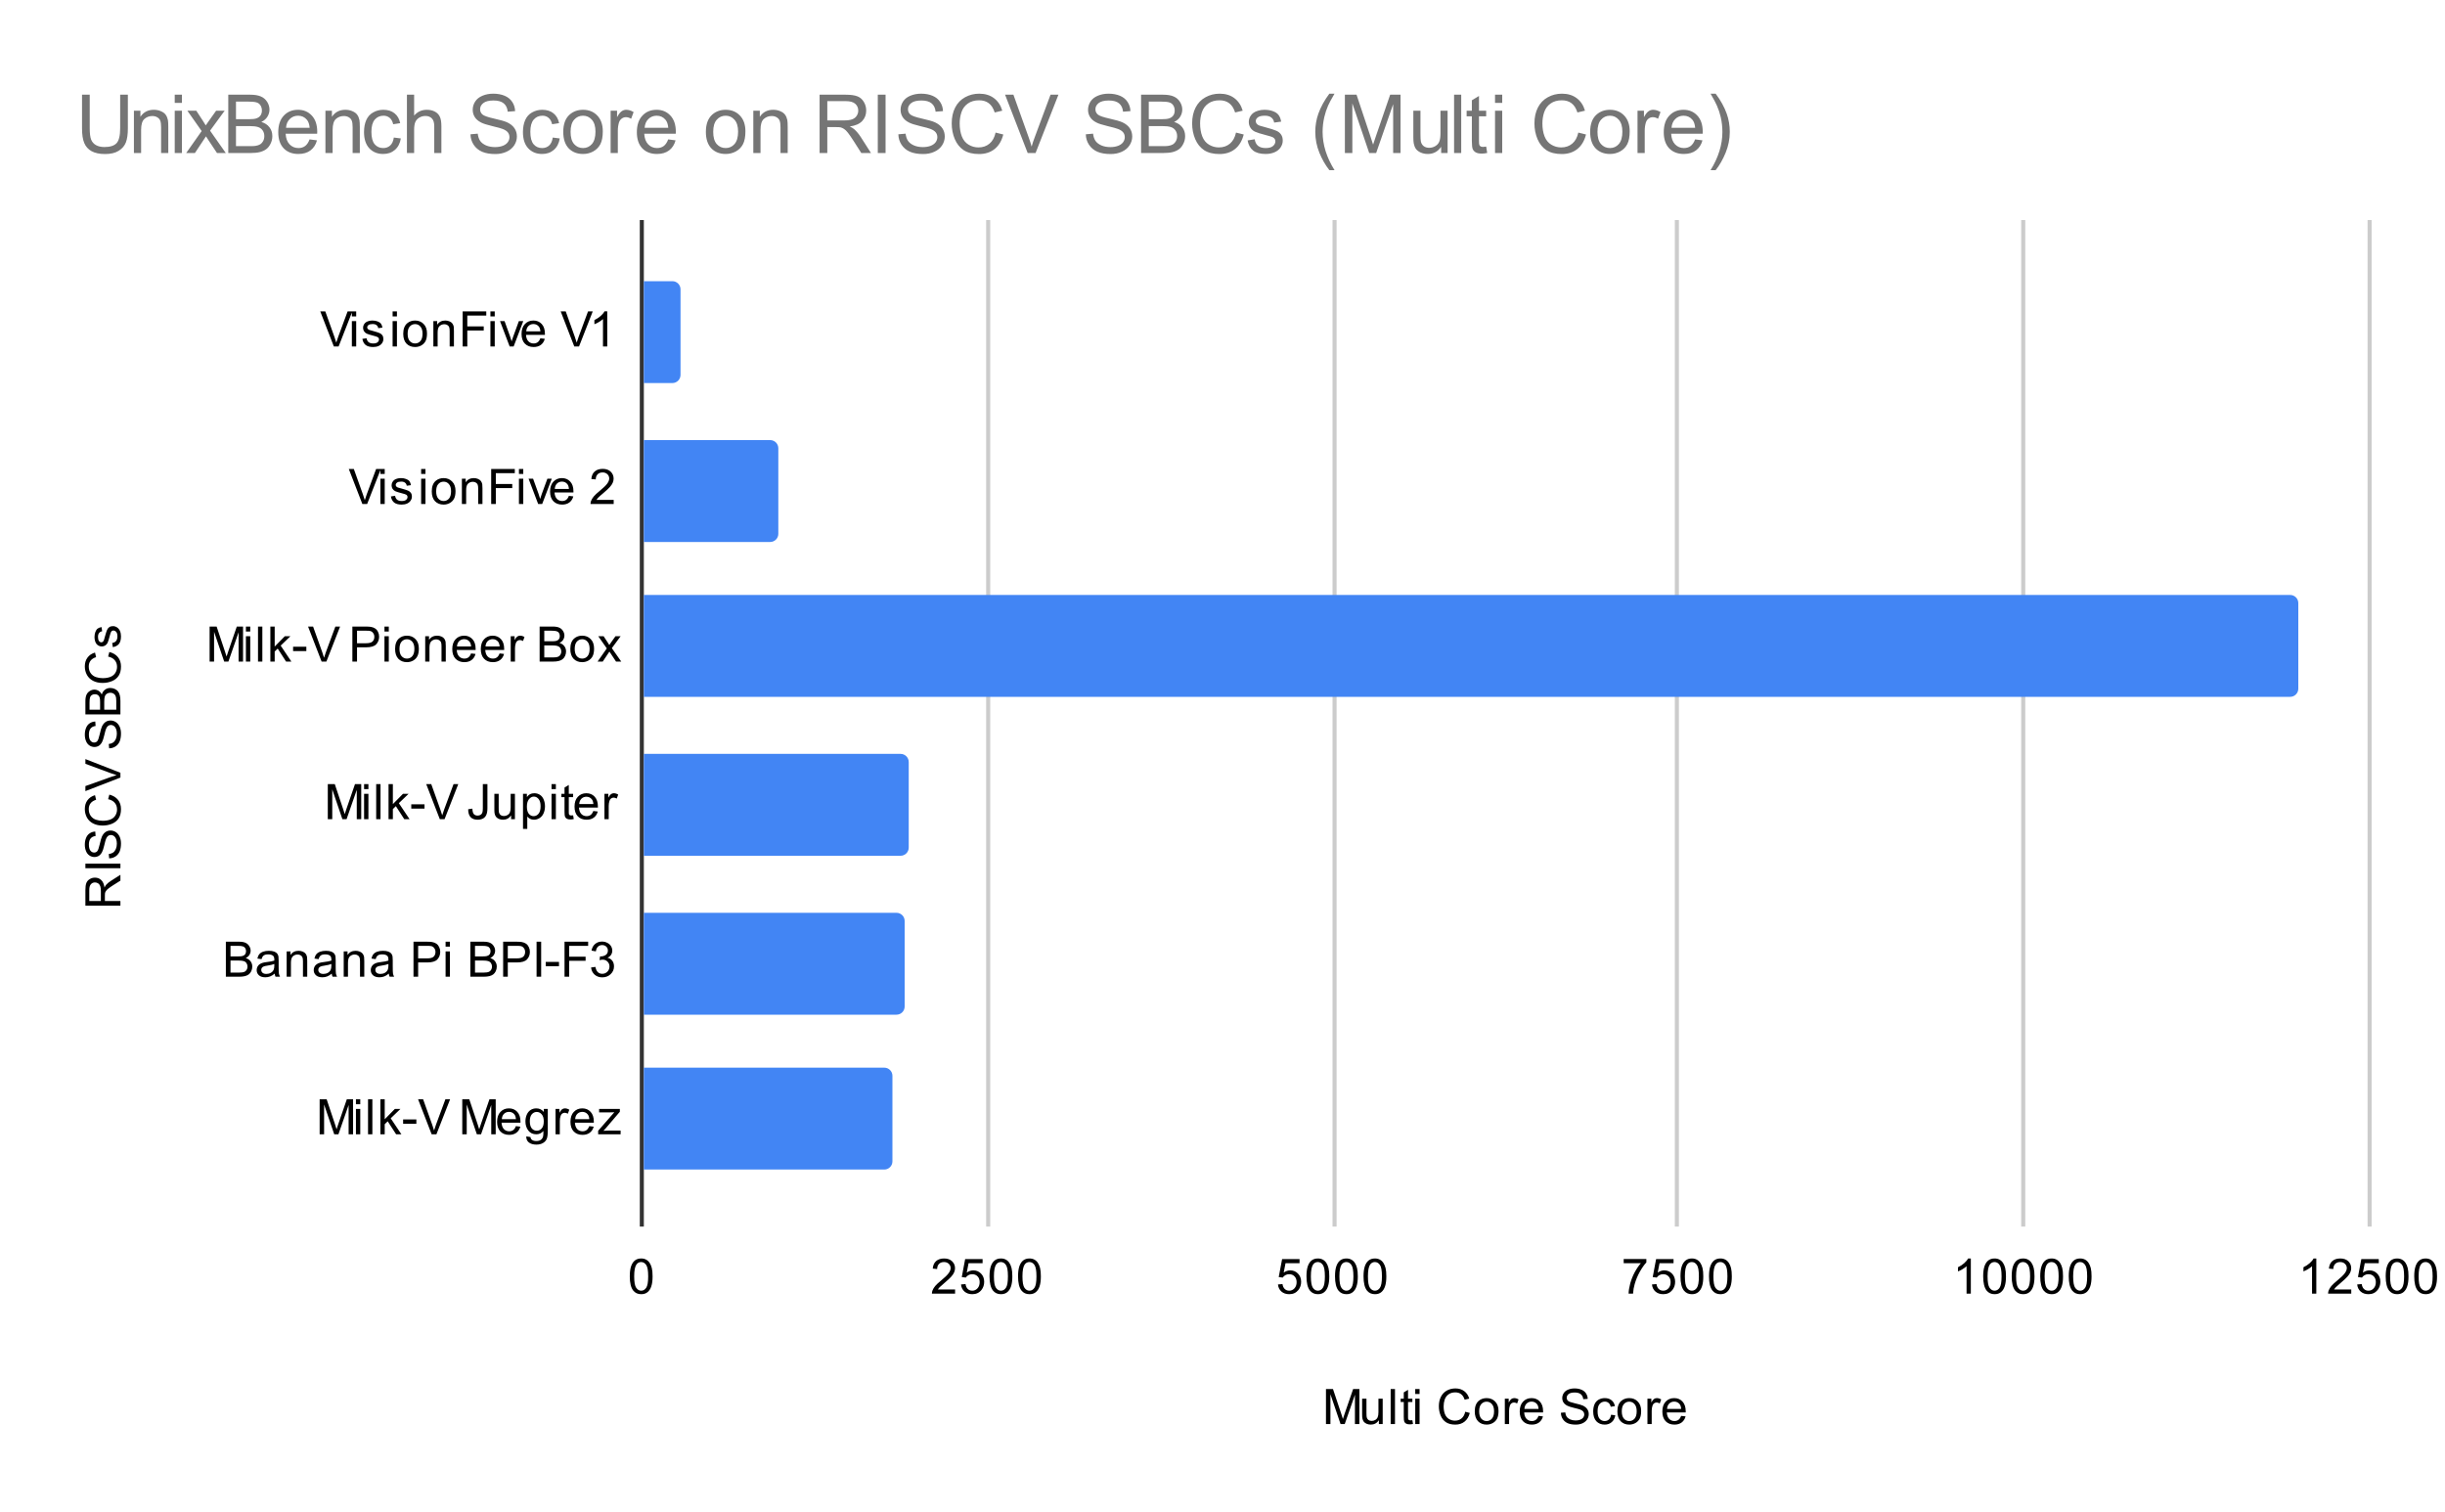 <svg version="1.1" viewBox="0.0 0.0 600.0 371.0" fill="none" stroke="none" stroke-linecap="square" stroke-miterlimit="10" width="600" height="371" xmlns:xlink="http://www.w3.org/1999/xlink" xmlns="http://www.w3.org/2000/svg"><path fill="#ffffff" d="M0 0L600.0 0L600.0 371.0L0 371.0L0 0Z" fill-rule="nonzero"/><path stroke="#333333" stroke-width="1.0" stroke-linecap="butt" d="M157.5 54.5L157.5 300.5" fill-rule="nonzero"/><path stroke="#cccccc" stroke-width="1.0" stroke-linecap="butt" d="M242.5 54.5L242.5 300.5" fill-rule="nonzero"/><path stroke="#cccccc" stroke-width="1.0" stroke-linecap="butt" d="M327.5 54.5L327.5 300.5" fill-rule="nonzero"/><path stroke="#cccccc" stroke-width="1.0" stroke-linecap="butt" d="M411.5 54.5L411.5 300.5" fill-rule="nonzero"/><path stroke="#cccccc" stroke-width="1.0" stroke-linecap="butt" d="M496.5 54.5L496.5 300.5" fill-rule="nonzero"/><path stroke="#cccccc" stroke-width="1.0" stroke-linecap="butt" d="M581.5 54.5L581.5 300.5" fill-rule="nonzero"/><clipPath id="id_0"><path d="M157.55 54.917L581.45 54.917L581.45 300.45L157.55 300.45L157.55 54.917Z" clip-rule="nonzero"/></clipPath><path stroke="#000000" stroke-width="2.0" stroke-linecap="butt" stroke-opacity="0.0" clip-path="url(#id_0)" d="M158.0 94.0L158.0 69.0L165.0 69.0C166.105 69.0 167.0 69.895 167.0 71.0L167.0 92.0C167.0 93.105 166.105 94.0 165.0 94.0Z" fill-rule="nonzero"/><path fill="#4285f4" clip-path="url(#id_0)" d="M158.0 94.0L158.0 69.0L165.0 69.0C166.105 69.0 167.0 69.895 167.0 71.0L167.0 92.0C167.0 93.105 166.105 94.0 165.0 94.0Z" fill-rule="nonzero"/><path stroke="#000000" stroke-width="2.0" stroke-linecap="butt" stroke-opacity="0.0" clip-path="url(#id_0)" d="M158.0 133.0L158.0 108.0L189.0 108.0C190.105 108.0 191.0 108.895 191.0 110.0L191.0 131.0C191.0 132.105 190.105 133.0 189.0 133.0Z" fill-rule="nonzero"/><path fill="#4285f4" clip-path="url(#id_0)" d="M158.0 133.0L158.0 108.0L189.0 108.0C190.105 108.0 191.0 108.895 191.0 110.0L191.0 131.0C191.0 132.105 190.105 133.0 189.0 133.0Z" fill-rule="nonzero"/><path stroke="#000000" stroke-width="2.0" stroke-linecap="butt" stroke-opacity="0.0" clip-path="url(#id_0)" d="M158.0 171.0L158.0 146.0L562.0 146.0C563.105 146.0 564.0 146.895 564.0 148.0L564.0 169.0C564.0 170.105 563.105 171.0 562.0 171.0Z" fill-rule="nonzero"/><path fill="#4285f4" clip-path="url(#id_0)" d="M158.0 171.0L158.0 146.0L562.0 146.0C563.105 146.0 564.0 146.895 564.0 148.0L564.0 169.0C564.0 170.105 563.105 171.0 562.0 171.0Z" fill-rule="nonzero"/><path stroke="#000000" stroke-width="2.0" stroke-linecap="butt" stroke-opacity="0.0" clip-path="url(#id_0)" d="M158.0 210.0L158.0 185.0L221.0 185.0C222.105 185.0 223.0 185.895 223.0 187.0L223.0 208.0C223.0 209.105 222.105 210.0 221.0 210.0Z" fill-rule="nonzero"/><path fill="#4285f4" clip-path="url(#id_0)" d="M158.0 210.0L158.0 185.0L221.0 185.0C222.105 185.0 223.0 185.895 223.0 187.0L223.0 208.0C223.0 209.105 222.105 210.0 221.0 210.0Z" fill-rule="nonzero"/><path stroke="#000000" stroke-width="2.0" stroke-linecap="butt" stroke-opacity="0.0" clip-path="url(#id_0)" d="M158.0 249.0L158.0 224.0L220.0 224.0C221.105 224.0 222.0 224.895 222.0 226.0L222.0 247.0C222.0 248.105 221.105 249.0 220.0 249.0Z" fill-rule="nonzero"/><path fill="#4285f4" clip-path="url(#id_0)" d="M158.0 249.0L158.0 224.0L220.0 224.0C221.105 224.0 222.0 224.895 222.0 226.0L222.0 247.0C222.0 248.105 221.105 249.0 220.0 249.0Z" fill-rule="nonzero"/><path stroke="#000000" stroke-width="2.0" stroke-linecap="butt" stroke-opacity="0.0" clip-path="url(#id_0)" d="M158.0 287.0L158.0 262.0L217.0 262.0C218.105 262.0 219.0 262.895 219.0 264.0L219.0 285.0C219.0 286.105 218.105 287.0 217.0 287.0Z" fill-rule="nonzero"/><path fill="#4285f4" clip-path="url(#id_0)" d="M158.0 287.0L158.0 262.0L217.0 262.0C218.105 262.0 219.0 262.895 219.0 264.0L219.0 285.0C219.0 286.105 218.105 287.0 217.0 287.0Z" fill-rule="nonzero"/><path fill="#000000" d="M325.391 349.45L325.391 340.856L327.109 340.856L329.141 346.934Q329.422 347.794 329.547 348.216Q329.688 347.747 330.0 346.841L332.062 340.856L333.594 340.856L333.594 349.45L332.5 349.45L332.5 342.262L330.0 349.45L328.969 349.45L326.484 342.137L326.484 349.45L325.391 349.45ZM338.375 349.45L338.375 348.528Q337.641 349.591 336.391 349.591Q335.844 349.591 335.359 349.387Q334.891 349.169 334.656 348.856Q334.422 348.528 334.328 348.059Q334.266 347.762 334.266 347.075L334.266 343.231L335.328 343.231L335.328 346.684Q335.328 347.497 335.391 347.794Q335.484 348.2 335.797 348.45Q336.125 348.684 336.609 348.684Q337.078 348.684 337.484 348.45Q337.906 348.2 338.078 347.778Q338.266 347.356 338.266 346.559L338.266 343.231L339.312 343.231L339.312 349.45L338.375 349.45ZM341.266 349.45L341.266 340.856L342.328 340.856L342.328 349.45L341.266 349.45ZM346.594 348.512L346.75 349.434Q346.297 349.528 345.953 349.528Q345.375 349.528 345.062 349.356Q344.75 349.169 344.609 348.872Q344.484 348.575 344.484 347.622L344.484 344.044L343.719 344.044L343.719 343.231L344.484 343.231L344.484 341.684L345.531 341.059L345.531 343.231L346.594 343.231L346.594 344.044L345.531 344.044L345.531 347.684Q345.531 348.137 345.578 348.262Q345.641 348.387 345.766 348.466Q345.891 348.544 346.125 348.544Q346.312 348.544 346.594 348.512ZM347.297 342.075L347.297 340.856L348.359 340.856L348.359 342.075L347.297 342.075ZM347.297 349.45L347.297 343.231L348.359 343.231L348.359 349.45L347.297 349.45ZM359.562 346.434L360.688 346.731Q360.328 348.122 359.406 348.856Q358.484 349.591 357.141 349.591Q355.75 349.591 354.875 349.028Q354.0 348.466 353.547 347.403Q353.094 346.325 353.094 345.091Q353.094 343.747 353.609 342.747Q354.125 341.747 355.062 341.231Q356.016 340.716 357.156 340.716Q358.438 340.716 359.312 341.372Q360.203 342.028 360.547 343.216L359.422 343.481Q359.125 342.544 358.547 342.122Q357.984 341.684 357.125 341.684Q356.141 341.684 355.469 342.169Q354.812 342.637 354.531 343.434Q354.266 344.231 354.266 345.091Q354.266 346.184 354.578 346.997Q354.906 347.809 355.578 348.216Q356.25 348.622 357.047 348.622Q358.0 348.622 358.656 348.075Q359.328 347.528 359.562 346.434ZM361.906 346.341Q361.906 344.606 362.859 343.778Q363.656 343.091 364.812 343.091Q366.094 343.091 366.906 343.934Q367.734 344.762 367.734 346.247Q367.734 347.45 367.375 348.137Q367.016 348.825 366.312 349.216Q365.625 349.591 364.812 349.591Q363.516 349.591 362.703 348.762Q361.906 347.919 361.906 346.341ZM362.984 346.341Q362.984 347.528 363.5 348.122Q364.031 348.716 364.812 348.716Q365.609 348.716 366.125 348.122Q366.641 347.528 366.641 346.309Q366.641 345.153 366.109 344.559Q365.594 343.966 364.812 343.966Q364.031 343.966 363.5 344.559Q362.984 345.137 362.984 346.341ZM369.281 349.45L369.281 343.231L370.234 343.231L370.234 344.169Q370.594 343.512 370.891 343.309Q371.203 343.091 371.578 343.091Q372.109 343.091 372.656 343.419L372.297 344.403Q371.906 344.169 371.531 344.169Q371.172 344.169 370.891 344.387Q370.625 344.591 370.516 344.966Q370.328 345.528 370.328 346.184L370.328 349.45L369.281 349.45ZM377.547 347.45L378.641 347.575Q378.391 348.528 377.688 349.059Q376.984 349.591 375.906 349.591Q374.547 349.591 373.734 348.747Q372.938 347.903 372.938 346.387Q372.938 344.825 373.75 343.966Q374.562 343.091 375.844 343.091Q377.094 343.091 377.875 343.934Q378.672 344.778 378.672 346.325Q378.672 346.419 378.672 346.606L374.031 346.606Q374.094 347.637 374.609 348.184Q375.125 348.716 375.906 348.716Q376.484 348.716 376.891 348.419Q377.312 348.106 377.547 347.45ZM374.094 345.747L377.562 345.747Q377.5 344.95 377.172 344.559Q376.656 343.95 375.859 343.95Q375.125 343.95 374.625 344.434Q374.141 344.919 374.094 345.747ZM383.047 346.684L384.109 346.591Q384.188 347.247 384.469 347.653Q384.75 348.059 385.328 348.325Q385.922 348.575 386.656 348.575Q387.297 348.575 387.797 348.387Q388.297 348.184 388.531 347.856Q388.781 347.512 388.781 347.122Q388.781 346.716 388.547 346.419Q388.312 346.106 387.781 345.903Q387.422 345.762 386.234 345.481Q385.062 345.2 384.594 344.95Q383.969 344.622 383.672 344.153Q383.375 343.669 383.375 343.075Q383.375 342.434 383.734 341.872Q384.109 341.294 384.812 341.012Q385.531 340.716 386.391 340.716Q387.344 340.716 388.078 341.028Q388.812 341.325 389.203 341.934Q389.594 342.528 389.625 343.278L388.531 343.356Q388.438 342.544 387.922 342.137Q387.422 341.716 386.438 341.716Q385.406 341.716 384.938 342.091Q384.469 342.466 384.469 342.997Q384.469 343.466 384.797 343.762Q385.125 344.059 386.5 344.372Q387.891 344.684 388.406 344.919Q389.156 345.278 389.516 345.809Q389.875 346.325 389.875 347.028Q389.875 347.716 389.484 348.325Q389.094 348.919 388.359 349.262Q387.625 349.591 386.703 349.591Q385.531 349.591 384.734 349.262Q383.953 348.919 383.5 348.231Q383.062 347.544 383.047 346.684ZM395.359 347.169L396.391 347.309Q396.219 348.372 395.516 348.981Q394.812 349.591 393.797 349.591Q392.516 349.591 391.734 348.762Q390.969 347.919 390.969 346.356Q390.969 345.356 391.297 344.606Q391.641 343.841 392.312 343.466Q393.0 343.091 393.812 343.091Q394.812 343.091 395.453 343.606Q396.109 344.106 396.297 345.059L395.266 345.216Q395.125 344.591 394.75 344.278Q394.375 343.95 393.844 343.95Q393.047 343.95 392.547 344.528Q392.047 345.091 392.047 346.325Q392.047 347.591 392.531 348.153Q393.016 348.716 393.781 348.716Q394.406 348.716 394.812 348.341Q395.234 347.966 395.359 347.169ZM396.906 346.341Q396.906 344.606 397.859 343.778Q398.656 343.091 399.812 343.091Q401.094 343.091 401.906 343.934Q402.734 344.762 402.734 346.247Q402.734 347.45 402.375 348.137Q402.016 348.825 401.312 349.216Q400.625 349.591 399.812 349.591Q398.516 349.591 397.703 348.762Q396.906 347.919 396.906 346.341ZM397.984 346.341Q397.984 347.528 398.5 348.122Q399.031 348.716 399.812 348.716Q400.609 348.716 401.125 348.122Q401.641 347.528 401.641 346.309Q401.641 345.153 401.109 344.559Q400.594 343.966 399.812 343.966Q399.031 343.966 398.5 344.559Q397.984 345.137 397.984 346.341ZM404.281 349.45L404.281 343.231L405.234 343.231L405.234 344.169Q405.594 343.512 405.891 343.309Q406.203 343.091 406.578 343.091Q407.109 343.091 407.656 343.419L407.297 344.403Q406.906 344.169 406.531 344.169Q406.172 344.169 405.891 344.387Q405.625 344.591 405.516 344.966Q405.328 345.528 405.328 346.184L405.328 349.45L404.281 349.45ZM412.547 347.45L413.641 347.575Q413.391 348.528 412.688 349.059Q411.984 349.591 410.906 349.591Q409.547 349.591 408.734 348.747Q407.938 347.903 407.938 346.387Q407.938 344.825 408.75 343.966Q409.562 343.091 410.844 343.091Q412.094 343.091 412.875 343.934Q413.672 344.778 413.672 346.325Q413.672 346.419 413.672 346.606L409.031 346.606Q409.094 347.637 409.609 348.184Q410.125 348.716 410.906 348.716Q411.484 348.716 411.891 348.419Q412.312 348.106 412.547 347.45ZM409.094 345.747L412.562 345.747Q412.5 344.95 412.172 344.559Q411.656 343.95 410.859 343.95Q410.125 343.95 409.625 344.434Q409.141 344.919 409.094 345.747Z" fill-rule="nonzero"/><path fill="#000000" d="M29.55 222.246L20.956 222.246L20.956 218.433Q20.956 217.277 21.191 216.683Q21.425 216.09 22.019 215.73Q22.597 215.371 23.3 215.371Q24.222 215.371 24.847 215.965Q25.472 216.558 25.644 217.793Q25.863 217.34 26.066 217.105Q26.519 216.605 27.206 216.168L29.55 214.668L29.55 216.105L27.769 217.23Q26.988 217.73 26.581 218.058Q26.175 218.371 26.019 218.636Q25.847 218.886 25.769 219.152Q25.738 219.34 25.738 219.777L25.738 221.105L29.55 221.105L29.55 222.246ZM24.753 221.105L24.753 218.652Q24.753 217.886 24.597 217.449Q24.425 216.996 24.081 216.777Q23.722 216.543 23.3 216.543Q22.691 216.543 22.3 216.996Q21.909 217.433 21.909 218.386L21.909 221.105L24.753 221.105ZM29.55 213.058L20.956 213.058L20.956 211.933L29.55 211.933L29.55 213.058ZM26.784 210.636L26.691 209.574Q27.347 209.496 27.753 209.215Q28.159 208.933 28.425 208.355Q28.675 207.761 28.675 207.027Q28.675 206.386 28.488 205.886Q28.284 205.386 27.956 205.152Q27.613 204.902 27.222 204.902Q26.816 204.902 26.519 205.136Q26.206 205.371 26.003 205.902Q25.863 206.261 25.581 207.449Q25.3 208.621 25.05 209.09Q24.722 209.715 24.253 210.011Q23.769 210.308 23.175 210.308Q22.534 210.308 21.972 209.949Q21.394 209.574 21.113 208.871Q20.816 208.152 20.816 207.293Q20.816 206.34 21.128 205.605Q21.425 204.871 22.034 204.48Q22.628 204.09 23.378 204.058L23.456 205.152Q22.644 205.246 22.238 205.761Q21.816 206.261 21.816 207.246Q21.816 208.277 22.191 208.746Q22.566 209.215 23.097 209.215Q23.566 209.215 23.863 208.886Q24.159 208.558 24.472 207.183Q24.784 205.793 25.019 205.277Q25.378 204.527 25.909 204.168Q26.425 203.808 27.128 203.808Q27.816 203.808 28.425 204.199Q29.019 204.59 29.363 205.324Q29.691 206.058 29.691 206.98Q29.691 208.152 29.363 208.949Q29.019 209.73 28.331 210.183Q27.644 210.621 26.784 210.636ZM26.534 196.121L26.831 194.996Q28.222 195.355 28.956 196.277Q29.691 197.199 29.691 198.543Q29.691 199.933 29.128 200.808Q28.566 201.683 27.503 202.136Q26.425 202.59 25.191 202.59Q23.847 202.59 22.847 202.074Q21.847 201.558 21.331 200.621Q20.816 199.668 20.816 198.527Q20.816 197.246 21.472 196.371Q22.128 195.48 23.316 195.136L23.581 196.261Q22.644 196.558 22.222 197.136Q21.784 197.699 21.784 198.558Q21.784 199.543 22.269 200.215Q22.738 200.871 23.534 201.152Q24.331 201.418 25.191 201.418Q26.284 201.418 27.097 201.105Q27.909 200.777 28.316 200.105Q28.722 199.433 28.722 198.636Q28.722 197.683 28.175 197.027Q27.628 196.355 26.534 196.121ZM29.55 190.808L20.956 194.136L20.956 192.902L27.206 190.668Q27.956 190.402 28.613 190.215Q27.909 190.011 27.206 189.746L20.956 187.433L20.956 186.277L29.55 189.636L29.55 190.808ZM26.784 183.636L26.691 182.574Q27.347 182.496 27.753 182.215Q28.159 181.933 28.425 181.355Q28.675 180.761 28.675 180.027Q28.675 179.386 28.488 178.886Q28.284 178.386 27.956 178.152Q27.613 177.902 27.222 177.902Q26.816 177.902 26.519 178.136Q26.206 178.371 26.003 178.902Q25.863 179.261 25.581 180.449Q25.3 181.621 25.05 182.09Q24.722 182.715 24.253 183.011Q23.769 183.308 23.175 183.308Q22.534 183.308 21.972 182.949Q21.394 182.574 21.113 181.871Q20.816 181.152 20.816 180.293Q20.816 179.34 21.128 178.605Q21.425 177.871 22.034 177.48Q22.628 177.09 23.378 177.058L23.456 178.152Q22.644 178.246 22.238 178.761Q21.816 179.261 21.816 180.246Q21.816 181.277 22.191 181.746Q22.566 182.215 23.097 182.215Q23.566 182.215 23.863 181.886Q24.159 181.558 24.472 180.183Q24.784 178.793 25.019 178.277Q25.378 177.527 25.909 177.168Q26.425 176.808 27.128 176.808Q27.816 176.808 28.425 177.199Q29.019 177.59 29.363 178.324Q29.691 179.058 29.691 179.98Q29.691 181.152 29.363 181.949Q29.019 182.73 28.331 183.183Q27.644 183.621 26.784 183.636ZM29.55 175.308L20.956 175.308L20.956 172.074Q20.956 171.09 21.222 170.496Q21.488 169.902 22.034 169.574Q22.566 169.23 23.159 169.23Q23.706 169.23 24.191 169.527Q24.675 169.824 24.972 170.433Q25.206 169.652 25.769 169.246Q26.316 168.824 27.066 168.824Q27.659 168.824 28.191 169.074Q28.706 169.324 28.988 169.699Q29.269 170.074 29.409 170.652Q29.55 171.215 29.55 172.027L29.55 175.308ZM24.566 174.168L24.566 172.308Q24.566 171.558 24.472 171.23Q24.347 170.793 24.05 170.574Q23.738 170.355 23.284 170.355Q22.863 170.355 22.534 170.558Q22.206 170.761 22.097 171.152Q21.972 171.527 21.972 172.449L21.972 174.168L24.566 174.168ZM28.534 174.168L28.534 172.027Q28.534 171.48 28.488 171.261Q28.425 170.855 28.269 170.605Q28.097 170.34 27.784 170.168Q27.472 169.996 27.066 169.996Q26.581 169.996 26.222 170.246Q25.863 170.48 25.722 170.918Q25.581 171.355 25.581 172.183L25.581 174.168L28.534 174.168ZM26.534 161.121L26.831 159.996Q28.222 160.355 28.956 161.277Q29.691 162.199 29.691 163.543Q29.691 164.933 29.128 165.808Q28.566 166.683 27.503 167.136Q26.425 167.59 25.191 167.59Q23.847 167.59 22.847 167.074Q21.847 166.558 21.331 165.621Q20.816 164.668 20.816 163.527Q20.816 162.246 21.472 161.371Q22.128 160.48 23.316 160.136L23.581 161.261Q22.644 161.558 22.222 162.136Q21.784 162.699 21.784 163.558Q21.784 164.543 22.269 165.215Q22.738 165.871 23.534 166.152Q24.331 166.418 25.191 166.418Q26.284 166.418 27.097 166.105Q27.909 165.777 28.316 165.105Q28.722 164.433 28.722 163.636Q28.722 162.683 28.175 162.027Q27.628 161.355 26.534 161.121ZM27.691 158.808L27.534 157.777Q28.159 157.683 28.488 157.293Q28.816 156.886 28.816 156.152Q28.816 155.433 28.534 155.09Q28.238 154.73 27.831 154.73Q27.472 154.73 27.269 155.043Q27.128 155.261 26.909 156.121Q26.613 157.277 26.409 157.73Q26.191 158.168 25.816 158.402Q25.441 158.636 24.972 158.636Q24.566 158.636 24.206 158.449Q23.847 158.261 23.613 157.933Q23.441 157.683 23.316 157.261Q23.191 156.84 23.191 156.34Q23.191 155.621 23.409 155.074Q23.613 154.511 23.972 154.246Q24.331 153.98 24.925 153.886L25.066 154.918Q24.597 154.98 24.331 155.324Q24.05 155.652 24.05 156.277Q24.05 156.996 24.3 157.308Q24.534 157.621 24.863 157.621Q25.066 157.621 25.222 157.496Q25.394 157.355 25.503 157.09Q25.566 156.933 25.769 156.152Q26.081 155.027 26.269 154.59Q26.456 154.152 26.816 153.902Q27.175 153.652 27.722 153.652Q28.253 153.652 28.722 153.965Q29.175 154.261 29.441 154.84Q29.691 155.418 29.691 156.152Q29.691 157.371 29.191 158.011Q28.675 158.636 27.691 158.808Z" fill-rule="nonzero"/><path fill="#000000" d="M81.925 85.017L78.597 76.423L79.831 76.423L82.066 82.673Q82.331 83.423 82.519 84.079Q82.722 83.376 82.987 82.673L85.3 76.423L86.456 76.423L83.097 85.017L81.925 85.017ZM86.347 77.642L86.347 76.423L87.409 76.423L87.409 77.642L86.347 77.642ZM86.347 85.017L86.347 78.798L87.409 78.798L87.409 85.017L86.347 85.017ZM88.925 83.157L89.956 83.001Q90.05 83.626 90.441 83.954Q90.847 84.282 91.581 84.282Q92.3 84.282 92.644 84.001Q93.003 83.704 93.003 83.298Q93.003 82.939 92.691 82.735Q92.472 82.595 91.612 82.376Q90.456 82.079 90.003 81.876Q89.566 81.657 89.331 81.282Q89.097 80.907 89.097 80.439Q89.097 80.032 89.284 79.673Q89.472 79.314 89.8 79.079Q90.05 78.907 90.472 78.782Q90.894 78.657 91.394 78.657Q92.112 78.657 92.659 78.876Q93.222 79.079 93.487 79.439Q93.753 79.798 93.847 80.392L92.816 80.532Q92.753 80.064 92.409 79.798Q92.081 79.517 91.456 79.517Q90.737 79.517 90.425 79.767Q90.112 80.001 90.112 80.329Q90.112 80.532 90.237 80.689Q90.378 80.86 90.644 80.97Q90.8 81.032 91.581 81.235Q92.706 81.548 93.144 81.735Q93.581 81.923 93.831 82.282Q94.081 82.642 94.081 83.189Q94.081 83.72 93.769 84.189Q93.472 84.642 92.894 84.907Q92.316 85.157 91.581 85.157Q90.362 85.157 89.722 84.657Q89.097 84.142 88.925 83.157ZM96.347 77.642L96.347 76.423L97.409 76.423L97.409 77.642L96.347 77.642ZM96.347 85.017L96.347 78.798L97.409 78.798L97.409 85.017L96.347 85.017ZM98.956 81.907Q98.956 80.173 99.909 79.345Q100.706 78.657 101.862 78.657Q103.144 78.657 103.956 79.501Q104.784 80.329 104.784 81.814Q104.784 83.017 104.425 83.704Q104.066 84.392 103.362 84.782Q102.675 85.157 101.862 85.157Q100.566 85.157 99.753 84.329Q98.956 83.485 98.956 81.907ZM100.034 81.907Q100.034 83.095 100.55 83.689Q101.081 84.282 101.862 84.282Q102.659 84.282 103.175 83.689Q103.691 83.095 103.691 81.876Q103.691 80.72 103.159 80.126Q102.644 79.532 101.862 79.532Q101.081 79.532 100.55 80.126Q100.034 80.704 100.034 81.907ZM106.347 85.017L106.347 78.798L107.284 78.798L107.284 79.673Q107.972 78.657 109.269 78.657Q109.831 78.657 110.3 78.86Q110.784 79.064 111.019 79.392Q111.253 79.72 111.347 80.157Q111.394 80.454 111.394 81.189L111.394 85.017L110.347 85.017L110.347 81.235Q110.347 80.579 110.222 80.267Q110.097 79.954 109.784 79.767Q109.472 79.564 109.05 79.564Q108.378 79.564 107.878 80.001Q107.394 80.423 107.394 81.61L107.394 85.017L106.347 85.017ZM113.534 85.017L113.534 76.423L119.331 76.423L119.331 77.439L114.675 77.439L114.675 80.095L118.706 80.095L118.706 81.11L114.675 81.11L114.675 85.017L113.534 85.017ZM120.347 77.642L120.347 76.423L121.409 76.423L121.409 77.642L120.347 77.642ZM120.347 85.017L120.347 78.798L121.409 78.798L121.409 85.017L120.347 85.017ZM125.066 85.017L122.706 78.798L123.816 78.798L125.159 82.517Q125.362 83.126 125.55 83.767Q125.691 83.282 125.941 82.595L127.331 78.798L128.409 78.798L126.05 85.017L125.066 85.017ZM132.597 83.017L133.691 83.142Q133.441 84.095 132.738 84.626Q132.034 85.157 130.956 85.157Q129.597 85.157 128.784 84.314Q127.987 83.47 127.987 81.954Q127.987 80.392 128.8 79.532Q129.613 78.657 130.894 78.657Q132.144 78.657 132.925 79.501Q133.722 80.345 133.722 81.892Q133.722 81.985 133.722 82.173L129.081 82.173Q129.144 83.204 129.659 83.751Q130.175 84.282 130.956 84.282Q131.534 84.282 131.941 83.985Q132.363 83.673 132.597 83.017ZM129.144 81.314L132.613 81.314Q132.55 80.517 132.222 80.126Q131.706 79.517 130.909 79.517Q130.175 79.517 129.675 80.001Q129.191 80.485 129.144 81.314ZM140.925 85.017L137.597 76.423L138.831 76.423L141.066 82.673Q141.331 83.423 141.519 84.079Q141.722 83.376 141.988 82.673L144.3 76.423L145.456 76.423L142.097 85.017L140.925 85.017ZM149.019 85.017L147.972 85.017L147.972 78.298Q147.581 78.657 146.956 79.032Q146.347 79.392 145.863 79.564L145.863 78.548Q146.738 78.126 147.394 77.548Q148.066 76.954 148.347 76.392L149.019 76.392L149.019 85.017Z" fill-rule="nonzero"/><path fill="#000000" d="M88.925 123.683L85.597 115.09L86.831 115.09L89.066 121.34Q89.331 122.09 89.519 122.746Q89.722 122.043 89.987 121.34L92.3 115.09L93.456 115.09L90.097 123.683L88.925 123.683ZM93.347 116.308L93.347 115.09L94.409 115.09L94.409 116.308L93.347 116.308ZM93.347 123.683L93.347 117.465L94.409 117.465L94.409 123.683L93.347 123.683ZM95.925 121.824L96.956 121.668Q97.05 122.293 97.441 122.621Q97.847 122.949 98.581 122.949Q99.3 122.949 99.644 122.668Q100.003 122.371 100.003 121.965Q100.003 121.605 99.691 121.402Q99.472 121.261 98.612 121.043Q97.456 120.746 97.003 120.543Q96.566 120.324 96.331 119.949Q96.097 119.574 96.097 119.105Q96.097 118.699 96.284 118.34Q96.472 117.98 96.8 117.746Q97.05 117.574 97.472 117.449Q97.894 117.324 98.394 117.324Q99.112 117.324 99.659 117.543Q100.222 117.746 100.487 118.105Q100.753 118.465 100.847 119.058L99.816 119.199Q99.753 118.73 99.409 118.465Q99.081 118.183 98.456 118.183Q97.737 118.183 97.425 118.433Q97.112 118.668 97.112 118.996Q97.112 119.199 97.237 119.355Q97.378 119.527 97.644 119.636Q97.8 119.699 98.581 119.902Q99.706 120.215 100.144 120.402Q100.581 120.59 100.831 120.949Q101.081 121.308 101.081 121.855Q101.081 122.386 100.769 122.855Q100.472 123.308 99.894 123.574Q99.316 123.824 98.581 123.824Q97.362 123.824 96.722 123.324Q96.097 122.808 95.925 121.824ZM103.347 116.308L103.347 115.09L104.409 115.09L104.409 116.308L103.347 116.308ZM103.347 123.683L103.347 117.465L104.409 117.465L104.409 123.683L103.347 123.683ZM105.956 120.574Q105.956 118.84 106.909 118.011Q107.706 117.324 108.862 117.324Q110.144 117.324 110.956 118.168Q111.784 118.996 111.784 120.48Q111.784 121.683 111.425 122.371Q111.066 123.058 110.362 123.449Q109.675 123.824 108.862 123.824Q107.566 123.824 106.753 122.996Q105.956 122.152 105.956 120.574ZM107.034 120.574Q107.034 121.761 107.55 122.355Q108.081 122.949 108.862 122.949Q109.659 122.949 110.175 122.355Q110.691 121.761 110.691 120.543Q110.691 119.386 110.159 118.793Q109.644 118.199 108.862 118.199Q108.081 118.199 107.55 118.793Q107.034 119.371 107.034 120.574ZM113.347 123.683L113.347 117.465L114.284 117.465L114.284 118.34Q114.972 117.324 116.269 117.324Q116.831 117.324 117.3 117.527Q117.784 117.73 118.019 118.058Q118.253 118.386 118.347 118.824Q118.394 119.121 118.394 119.855L118.394 123.683L117.347 123.683L117.347 119.902Q117.347 119.246 117.222 118.933Q117.097 118.621 116.784 118.433Q116.472 118.23 116.05 118.23Q115.378 118.23 114.878 118.668Q114.394 119.09 114.394 120.277L114.394 123.683L113.347 123.683ZM120.534 123.683L120.534 115.09L126.331 115.09L126.331 116.105L121.675 116.105L121.675 118.761L125.706 118.761L125.706 119.777L121.675 119.777L121.675 123.683L120.534 123.683ZM127.347 116.308L127.347 115.09L128.409 115.09L128.409 116.308L127.347 116.308ZM127.347 123.683L127.347 117.465L128.409 117.465L128.409 123.683L127.347 123.683ZM132.066 123.683L129.706 117.465L130.816 117.465L132.159 121.183Q132.363 121.793 132.55 122.433Q132.691 121.949 132.941 121.261L134.331 117.465L135.409 117.465L133.05 123.683L132.066 123.683ZM139.597 121.683L140.691 121.808Q140.441 122.761 139.738 123.293Q139.034 123.824 137.956 123.824Q136.597 123.824 135.784 122.98Q134.988 122.136 134.988 120.621Q134.988 119.058 135.8 118.199Q136.613 117.324 137.894 117.324Q139.144 117.324 139.925 118.168Q140.722 119.011 140.722 120.558Q140.722 120.652 140.722 120.84L136.081 120.84Q136.144 121.871 136.659 122.418Q137.175 122.949 137.956 122.949Q138.534 122.949 138.941 122.652Q139.363 122.34 139.597 121.683ZM136.144 119.98L139.613 119.98Q139.55 119.183 139.222 118.793Q138.706 118.183 137.909 118.183Q137.175 118.183 136.675 118.668Q136.191 119.152 136.144 119.98ZM150.597 122.668L150.597 123.683L144.909 123.683Q144.909 123.308 145.034 122.949Q145.253 122.371 145.722 121.808Q146.206 121.246 147.113 120.511Q148.519 119.355 149.003 118.683Q149.503 118.011 149.503 117.418Q149.503 116.793 149.05 116.371Q148.597 115.933 147.878 115.933Q147.113 115.933 146.659 116.386Q146.206 116.84 146.191 117.652L145.113 117.543Q145.222 116.324 145.941 115.699Q146.675 115.058 147.909 115.058Q149.144 115.058 149.863 115.746Q150.581 116.433 150.581 117.449Q150.581 117.965 150.363 118.465Q150.159 118.949 149.659 119.511Q149.175 120.058 148.05 121.011Q147.097 121.808 146.816 122.105Q146.55 122.386 146.378 122.668L150.597 122.668Z" fill-rule="nonzero"/><path fill="#000000" d="M51.441 162.35L51.441 153.756L53.159 153.756L55.191 159.834Q55.472 160.694 55.597 161.116Q55.737 160.647 56.05 159.741L58.112 153.756L59.644 153.756L59.644 162.35L58.55 162.35L58.55 155.162L56.05 162.35L55.019 162.35L52.534 155.037L52.534 162.35L51.441 162.35ZM60.347 154.975L60.347 153.756L61.409 153.756L61.409 154.975L60.347 154.975ZM60.347 162.35L60.347 156.131L61.409 156.131L61.409 162.35L60.347 162.35ZM63.316 162.35L63.316 153.756L64.378 153.756L64.378 162.35L63.316 162.35ZM66.347 162.35L66.347 153.756L67.409 153.756L67.409 158.662L69.894 156.131L71.269 156.131L68.878 158.428L71.503 162.35L70.206 162.35L68.144 159.162L67.409 159.881L67.409 162.35L66.347 162.35ZM71.925 159.772L71.925 158.709L75.175 158.709L75.175 159.772L71.925 159.772ZM78.925 162.35L75.597 153.756L76.831 153.756L79.066 160.006Q79.331 160.756 79.519 161.412Q79.722 160.709 79.987 160.006L82.3 153.756L83.456 153.756L80.097 162.35L78.925 162.35ZM86.472 162.35L86.472 153.756L89.722 153.756Q90.566 153.756 91.019 153.834Q91.659 153.944 92.081 154.241Q92.519 154.537 92.769 155.069Q93.034 155.6 93.034 156.241Q93.034 157.334 92.331 158.1Q91.644 158.85 89.816 158.85L87.612 158.85L87.612 162.35L86.472 162.35ZM87.612 157.85L89.831 157.85Q90.941 157.85 91.394 157.444Q91.862 157.022 91.862 156.272Q91.862 155.741 91.581 155.366Q91.316 154.975 90.878 154.85Q90.581 154.772 89.816 154.772L87.612 154.772L87.612 157.85ZM94.347 154.975L94.347 153.756L95.409 153.756L95.409 154.975L94.347 154.975ZM94.347 162.35L94.347 156.131L95.409 156.131L95.409 162.35L94.347 162.35ZM96.956 159.241Q96.956 157.506 97.909 156.678Q98.706 155.991 99.862 155.991Q101.144 155.991 101.956 156.834Q102.784 157.662 102.784 159.147Q102.784 160.35 102.425 161.037Q102.066 161.725 101.362 162.116Q100.675 162.491 99.862 162.491Q98.566 162.491 97.753 161.662Q96.956 160.819 96.956 159.241ZM98.034 159.241Q98.034 160.428 98.55 161.022Q99.081 161.616 99.862 161.616Q100.659 161.616 101.175 161.022Q101.691 160.428 101.691 159.209Q101.691 158.053 101.159 157.459Q100.644 156.866 99.862 156.866Q99.081 156.866 98.55 157.459Q98.034 158.037 98.034 159.241ZM104.347 162.35L104.347 156.131L105.284 156.131L105.284 157.006Q105.972 155.991 107.269 155.991Q107.831 155.991 108.3 156.194Q108.784 156.397 109.019 156.725Q109.253 157.053 109.347 157.491Q109.394 157.787 109.394 158.522L109.394 162.35L108.347 162.35L108.347 158.569Q108.347 157.912 108.222 157.6Q108.097 157.287 107.784 157.1Q107.472 156.897 107.05 156.897Q106.378 156.897 105.878 157.334Q105.394 157.756 105.394 158.944L105.394 162.35L104.347 162.35ZM115.597 160.35L116.691 160.475Q116.441 161.428 115.737 161.959Q115.034 162.491 113.956 162.491Q112.597 162.491 111.784 161.647Q110.987 160.803 110.987 159.287Q110.987 157.725 111.8 156.866Q112.612 155.991 113.894 155.991Q115.144 155.991 115.925 156.834Q116.722 157.678 116.722 159.225Q116.722 159.319 116.722 159.506L112.081 159.506Q112.144 160.537 112.659 161.084Q113.175 161.616 113.956 161.616Q114.534 161.616 114.941 161.319Q115.362 161.006 115.597 160.35ZM112.144 158.647L115.612 158.647Q115.55 157.85 115.222 157.459Q114.706 156.85 113.909 156.85Q113.175 156.85 112.675 157.334Q112.191 157.819 112.144 158.647ZM122.597 160.35L123.691 160.475Q123.441 161.428 122.737 161.959Q122.034 162.491 120.956 162.491Q119.597 162.491 118.784 161.647Q117.987 160.803 117.987 159.287Q117.987 157.725 118.8 156.866Q119.612 155.991 120.894 155.991Q122.144 155.991 122.925 156.834Q123.722 157.678 123.722 159.225Q123.722 159.319 123.722 159.506L119.081 159.506Q119.144 160.537 119.659 161.084Q120.175 161.616 120.956 161.616Q121.534 161.616 121.941 161.319Q122.362 161.006 122.597 160.35ZM119.144 158.647L122.612 158.647Q122.55 157.85 122.222 157.459Q121.706 156.85 120.909 156.85Q120.175 156.85 119.675 157.334Q119.191 157.819 119.144 158.647ZM125.331 162.35L125.331 156.131L126.284 156.131L126.284 157.069Q126.644 156.412 126.941 156.209Q127.253 155.991 127.628 155.991Q128.159 155.991 128.706 156.319L128.347 157.303Q127.956 157.069 127.581 157.069Q127.222 157.069 126.941 157.287Q126.675 157.491 126.566 157.866Q126.378 158.428 126.378 159.084L126.378 162.35L125.331 162.35ZM132.425 162.35L132.425 153.756L135.659 153.756Q136.644 153.756 137.238 154.022Q137.831 154.287 138.159 154.834Q138.503 155.366 138.503 155.959Q138.503 156.506 138.206 156.991Q137.909 157.475 137.3 157.772Q138.081 158.006 138.488 158.569Q138.909 159.116 138.909 159.866Q138.909 160.459 138.659 160.991Q138.409 161.506 138.034 161.787Q137.659 162.069 137.081 162.209Q136.519 162.35 135.706 162.35L132.425 162.35ZM133.566 157.366L135.425 157.366Q136.175 157.366 136.503 157.272Q136.941 157.147 137.159 156.85Q137.378 156.537 137.378 156.084Q137.378 155.662 137.175 155.334Q136.972 155.006 136.581 154.897Q136.206 154.772 135.284 154.772L133.566 154.772L133.566 157.366ZM133.566 161.334L135.706 161.334Q136.253 161.334 136.472 161.287Q136.878 161.225 137.128 161.069Q137.394 160.897 137.566 160.584Q137.738 160.272 137.738 159.866Q137.738 159.381 137.488 159.022Q137.253 158.662 136.816 158.522Q136.378 158.381 135.55 158.381L133.566 158.381L133.566 161.334ZM139.956 159.241Q139.956 157.506 140.909 156.678Q141.706 155.991 142.863 155.991Q144.144 155.991 144.956 156.834Q145.784 157.662 145.784 159.147Q145.784 160.35 145.425 161.037Q145.066 161.725 144.363 162.116Q143.675 162.491 142.863 162.491Q141.566 162.491 140.753 161.662Q139.956 160.819 139.956 159.241ZM141.034 159.241Q141.034 160.428 141.55 161.022Q142.081 161.616 142.863 161.616Q143.659 161.616 144.175 161.022Q144.691 160.428 144.691 159.209Q144.691 158.053 144.159 157.459Q143.644 156.866 142.863 156.866Q142.081 156.866 141.55 157.459Q141.034 158.037 141.034 159.241ZM146.644 162.35L148.909 159.116L146.816 156.131L148.128 156.131L149.081 157.584Q149.347 158.006 149.519 158.287Q149.769 157.897 149.988 157.6L151.034 156.131L152.3 156.131L150.144 159.053L152.456 162.35L151.175 162.35L149.894 160.412L149.55 159.897L147.909 162.35L146.644 162.35Z" fill-rule="nonzero"/><path fill="#000000" d="M80.441 201.017L80.441 192.423L82.159 192.423L84.191 198.501Q84.472 199.36 84.597 199.782Q84.737 199.314 85.05 198.407L87.112 192.423L88.644 192.423L88.644 201.017L87.55 201.017L87.55 193.829L85.05 201.017L84.019 201.017L81.534 193.704L81.534 201.017L80.441 201.017ZM89.347 193.642L89.347 192.423L90.409 192.423L90.409 193.642L89.347 193.642ZM89.347 201.017L89.347 194.798L90.409 194.798L90.409 201.017L89.347 201.017ZM92.316 201.017L92.316 192.423L93.378 192.423L93.378 201.017L92.316 201.017ZM95.347 201.017L95.347 192.423L96.409 192.423L96.409 197.329L98.894 194.798L100.269 194.798L97.878 197.095L100.503 201.017L99.206 201.017L97.144 197.829L96.409 198.548L96.409 201.017L95.347 201.017ZM100.925 198.439L100.925 197.376L104.175 197.376L104.175 198.439L100.925 198.439ZM107.925 201.017L104.597 192.423L105.831 192.423L108.066 198.673Q108.331 199.423 108.519 200.079Q108.722 199.376 108.987 198.673L111.3 192.423L112.456 192.423L109.097 201.017L107.925 201.017ZM114.894 198.579L115.925 198.439Q115.956 199.423 116.284 199.782Q116.612 200.142 117.206 200.142Q117.628 200.142 117.941 199.954Q118.253 199.751 118.362 199.423Q118.487 199.079 118.487 198.345L118.487 192.423L119.612 192.423L119.612 198.282Q119.612 199.36 119.347 199.954Q119.097 200.548 118.534 200.86Q117.972 201.157 117.206 201.157Q116.081 201.157 115.472 200.517Q114.878 199.86 114.894 198.579ZM125.425 201.017L125.425 200.095Q124.691 201.157 123.441 201.157Q122.894 201.157 122.409 200.954Q121.941 200.735 121.706 200.423Q121.472 200.095 121.378 199.626Q121.316 199.329 121.316 198.642L121.316 194.798L122.378 194.798L122.378 198.251Q122.378 199.064 122.441 199.36Q122.534 199.767 122.847 200.017Q123.175 200.251 123.659 200.251Q124.128 200.251 124.534 200.017Q124.956 199.767 125.128 199.345Q125.316 198.923 125.316 198.126L125.316 194.798L126.362 194.798L126.362 201.017L125.425 201.017ZM128.347 203.407L128.347 194.798L129.3 194.798L129.3 195.595Q129.644 195.126 130.066 194.892Q130.503 194.657 131.113 194.657Q131.909 194.657 132.519 195.064Q133.128 195.47 133.425 196.22Q133.738 196.97 133.738 197.86Q133.738 198.814 133.394 199.579Q133.066 200.345 132.409 200.751Q131.753 201.157 131.034 201.157Q130.503 201.157 130.081 200.939Q129.659 200.704 129.394 200.376L129.394 203.407L128.347 203.407ZM129.3 197.939Q129.3 199.142 129.784 199.72Q130.269 200.282 130.956 200.282Q131.659 200.282 132.159 199.689Q132.659 199.095 132.659 197.845Q132.659 196.657 132.175 196.079Q131.691 195.485 131.003 195.485Q130.331 195.485 129.816 196.11Q129.3 196.735 129.3 197.939ZM135.347 193.642L135.347 192.423L136.409 192.423L136.409 193.642L135.347 193.642ZM135.347 201.017L135.347 194.798L136.409 194.798L136.409 201.017L135.347 201.017ZM140.644 200.079L140.8 201.001Q140.347 201.095 140.003 201.095Q139.425 201.095 139.113 200.923Q138.8 200.735 138.659 200.439Q138.534 200.142 138.534 199.189L138.534 195.61L137.769 195.61L137.769 194.798L138.534 194.798L138.534 193.251L139.581 192.626L139.581 194.798L140.644 194.798L140.644 195.61L139.581 195.61L139.581 199.251Q139.581 199.704 139.628 199.829Q139.691 199.954 139.816 200.032Q139.941 200.11 140.175 200.11Q140.363 200.11 140.644 200.079ZM145.597 199.017L146.691 199.142Q146.441 200.095 145.738 200.626Q145.034 201.157 143.956 201.157Q142.597 201.157 141.784 200.314Q140.988 199.47 140.988 197.954Q140.988 196.392 141.8 195.532Q142.613 194.657 143.894 194.657Q145.144 194.657 145.925 195.501Q146.722 196.345 146.722 197.892Q146.722 197.985 146.722 198.173L142.081 198.173Q142.144 199.204 142.659 199.751Q143.175 200.282 143.956 200.282Q144.534 200.282 144.941 199.985Q145.363 199.673 145.597 199.017ZM142.144 197.314L145.613 197.314Q145.55 196.517 145.222 196.126Q144.706 195.517 143.909 195.517Q143.175 195.517 142.675 196.001Q142.191 196.485 142.144 197.314ZM148.331 201.017L148.331 194.798L149.284 194.798L149.284 195.735Q149.644 195.079 149.941 194.876Q150.253 194.657 150.628 194.657Q151.159 194.657 151.706 194.985L151.347 195.97Q150.956 195.735 150.581 195.735Q150.222 195.735 149.941 195.954Q149.675 196.157 149.566 196.532Q149.378 197.095 149.378 197.751L149.378 201.017L148.331 201.017Z" fill-rule="nonzero"/><path fill="#000000" d="M55.425 239.683L55.425 231.09L58.659 231.09Q59.644 231.09 60.237 231.355Q60.831 231.621 61.159 232.168Q61.503 232.699 61.503 233.293Q61.503 233.84 61.206 234.324Q60.909 234.808 60.3 235.105Q61.081 235.34 61.487 235.902Q61.909 236.449 61.909 237.199Q61.909 237.793 61.659 238.324Q61.409 238.84 61.034 239.121Q60.659 239.402 60.081 239.543Q59.519 239.683 58.706 239.683L55.425 239.683ZM56.566 234.699L58.425 234.699Q59.175 234.699 59.503 234.605Q59.941 234.48 60.159 234.183Q60.378 233.871 60.378 233.418Q60.378 232.996 60.175 232.668Q59.972 232.34 59.581 232.23Q59.206 232.105 58.284 232.105L56.566 232.105L56.566 234.699ZM56.566 238.668L58.706 238.668Q59.253 238.668 59.472 238.621Q59.878 238.558 60.128 238.402Q60.394 238.23 60.566 237.918Q60.737 237.605 60.737 237.199Q60.737 236.715 60.487 236.355Q60.253 235.996 59.816 235.855Q59.378 235.715 58.55 235.715L56.566 235.715L56.566 238.668ZM67.409 238.918Q66.816 239.418 66.269 239.621Q65.737 239.824 65.112 239.824Q64.081 239.824 63.534 239.324Q62.987 238.824 62.987 238.043Q62.987 237.59 63.191 237.215Q63.394 236.824 63.737 236.605Q64.081 236.371 64.503 236.261Q64.8 236.168 65.441 236.09Q66.706 235.949 67.316 235.73Q67.316 235.511 67.316 235.465Q67.316 234.808 67.019 234.543Q66.612 234.199 65.816 234.199Q65.081 234.199 64.722 234.465Q64.362 234.715 64.191 235.371L63.159 235.23Q63.3 234.574 63.628 234.168Q63.956 233.761 64.566 233.543Q65.175 233.324 65.972 233.324Q66.769 233.324 67.269 233.511Q67.769 233.699 68.003 233.98Q68.237 234.261 68.331 234.699Q68.378 234.965 68.378 235.668L68.378 237.074Q68.378 238.543 68.441 238.933Q68.519 239.324 68.722 239.683L67.612 239.683Q67.456 239.355 67.409 238.918ZM67.316 236.558Q66.737 236.793 65.597 236.965Q64.941 237.058 64.675 237.183Q64.409 237.293 64.253 237.511Q64.112 237.73 64.112 238.011Q64.112 238.433 64.425 238.715Q64.753 238.996 65.362 238.996Q65.972 238.996 66.441 238.73Q66.925 238.465 67.144 237.996Q67.316 237.636 67.316 236.949L67.316 236.558ZM70.347 239.683L70.347 233.465L71.284 233.465L71.284 234.34Q71.972 233.324 73.269 233.324Q73.831 233.324 74.3 233.527Q74.784 233.73 75.019 234.058Q75.253 234.386 75.347 234.824Q75.394 235.121 75.394 235.855L75.394 239.683L74.347 239.683L74.347 235.902Q74.347 235.246 74.222 234.933Q74.097 234.621 73.784 234.433Q73.472 234.23 73.05 234.23Q72.378 234.23 71.878 234.668Q71.394 235.09 71.394 236.277L71.394 239.683L70.347 239.683ZM81.409 238.918Q80.816 239.418 80.269 239.621Q79.737 239.824 79.112 239.824Q78.081 239.824 77.534 239.324Q76.987 238.824 76.987 238.043Q76.987 237.59 77.191 237.215Q77.394 236.824 77.737 236.605Q78.081 236.371 78.503 236.261Q78.8 236.168 79.441 236.09Q80.706 235.949 81.316 235.73Q81.316 235.511 81.316 235.465Q81.316 234.808 81.019 234.543Q80.612 234.199 79.816 234.199Q79.081 234.199 78.722 234.465Q78.362 234.715 78.191 235.371L77.159 235.23Q77.3 234.574 77.628 234.168Q77.956 233.761 78.566 233.543Q79.175 233.324 79.972 233.324Q80.769 233.324 81.269 233.511Q81.769 233.699 82.003 233.98Q82.237 234.261 82.331 234.699Q82.378 234.965 82.378 235.668L82.378 237.074Q82.378 238.543 82.441 238.933Q82.519 239.324 82.722 239.683L81.612 239.683Q81.456 239.355 81.409 238.918ZM81.316 236.558Q80.737 236.793 79.597 236.965Q78.941 237.058 78.675 237.183Q78.409 237.293 78.253 237.511Q78.112 237.73 78.112 238.011Q78.112 238.433 78.425 238.715Q78.753 238.996 79.362 238.996Q79.972 238.996 80.441 238.73Q80.925 238.465 81.144 237.996Q81.316 237.636 81.316 236.949L81.316 236.558ZM84.347 239.683L84.347 233.465L85.284 233.465L85.284 234.34Q85.972 233.324 87.269 233.324Q87.831 233.324 88.3 233.527Q88.784 233.73 89.019 234.058Q89.253 234.386 89.347 234.824Q89.394 235.121 89.394 235.855L89.394 239.683L88.347 239.683L88.347 235.902Q88.347 235.246 88.222 234.933Q88.097 234.621 87.784 234.433Q87.472 234.23 87.05 234.23Q86.378 234.23 85.878 234.668Q85.394 235.09 85.394 236.277L85.394 239.683L84.347 239.683ZM95.409 238.918Q94.816 239.418 94.269 239.621Q93.737 239.824 93.112 239.824Q92.081 239.824 91.534 239.324Q90.987 238.824 90.987 238.043Q90.987 237.59 91.191 237.215Q91.394 236.824 91.737 236.605Q92.081 236.371 92.503 236.261Q92.8 236.168 93.441 236.09Q94.706 235.949 95.316 235.73Q95.316 235.511 95.316 235.465Q95.316 234.808 95.019 234.543Q94.612 234.199 93.816 234.199Q93.081 234.199 92.722 234.465Q92.362 234.715 92.191 235.371L91.159 235.23Q91.3 234.574 91.628 234.168Q91.956 233.761 92.566 233.543Q93.175 233.324 93.972 233.324Q94.769 233.324 95.269 233.511Q95.769 233.699 96.003 233.98Q96.237 234.261 96.331 234.699Q96.378 234.965 96.378 235.668L96.378 237.074Q96.378 238.543 96.441 238.933Q96.519 239.324 96.722 239.683L95.612 239.683Q95.456 239.355 95.409 238.918ZM95.316 236.558Q94.737 236.793 93.597 236.965Q92.941 237.058 92.675 237.183Q92.409 237.293 92.253 237.511Q92.112 237.73 92.112 238.011Q92.112 238.433 92.425 238.715Q92.753 238.996 93.362 238.996Q93.972 238.996 94.441 238.73Q94.925 238.465 95.144 237.996Q95.316 237.636 95.316 236.949L95.316 236.558ZM101.472 239.683L101.472 231.09L104.722 231.09Q105.566 231.09 106.019 231.168Q106.659 231.277 107.081 231.574Q107.519 231.871 107.769 232.402Q108.034 232.933 108.034 233.574Q108.034 234.668 107.331 235.433Q106.644 236.183 104.816 236.183L102.612 236.183L102.612 239.683L101.472 239.683ZM102.612 235.183L104.831 235.183Q105.941 235.183 106.394 234.777Q106.862 234.355 106.862 233.605Q106.862 233.074 106.581 232.699Q106.316 232.308 105.878 232.183Q105.581 232.105 104.816 232.105L102.612 232.105L102.612 235.183ZM109.347 232.308L109.347 231.09L110.409 231.09L110.409 232.308L109.347 232.308ZM109.347 239.683L109.347 233.465L110.409 233.465L110.409 239.683L109.347 239.683ZM115.425 239.683L115.425 231.09L118.659 231.09Q119.644 231.09 120.237 231.355Q120.831 231.621 121.159 232.168Q121.503 232.699 121.503 233.293Q121.503 233.84 121.206 234.324Q120.909 234.808 120.3 235.105Q121.081 235.34 121.487 235.902Q121.909 236.449 121.909 237.199Q121.909 237.793 121.659 238.324Q121.409 238.84 121.034 239.121Q120.659 239.402 120.081 239.543Q119.519 239.683 118.706 239.683L115.425 239.683ZM116.566 234.699L118.425 234.699Q119.175 234.699 119.503 234.605Q119.941 234.48 120.159 234.183Q120.378 233.871 120.378 233.418Q120.378 232.996 120.175 232.668Q119.972 232.34 119.581 232.23Q119.206 232.105 118.284 232.105L116.566 232.105L116.566 234.699ZM116.566 238.668L118.706 238.668Q119.253 238.668 119.472 238.621Q119.878 238.558 120.128 238.402Q120.394 238.23 120.566 237.918Q120.737 237.605 120.737 237.199Q120.737 236.715 120.487 236.355Q120.253 235.996 119.816 235.855Q119.378 235.715 118.55 235.715L116.566 235.715L116.566 238.668ZM123.472 239.683L123.472 231.09L126.722 231.09Q127.566 231.09 128.019 231.168Q128.659 231.277 129.081 231.574Q129.519 231.871 129.769 232.402Q130.034 232.933 130.034 233.574Q130.034 234.668 129.331 235.433Q128.644 236.183 126.816 236.183L124.612 236.183L124.612 239.683L123.472 239.683ZM124.612 235.183L126.831 235.183Q127.941 235.183 128.394 234.777Q128.863 234.355 128.863 233.605Q128.863 233.074 128.581 232.699Q128.316 232.308 127.878 232.183Q127.581 232.105 126.816 232.105L124.612 232.105L124.612 235.183ZM131.675 239.683L131.675 231.09L132.8 231.09L132.8 239.683L131.675 239.683ZM133.925 237.105L133.925 236.043L137.175 236.043L137.175 237.105L133.925 237.105ZM138.534 239.683L138.534 231.09L144.331 231.09L144.331 232.105L139.675 232.105L139.675 234.761L143.706 234.761L143.706 235.777L139.675 235.777L139.675 239.683L138.534 239.683ZM145.05 237.418L146.113 237.277Q146.284 238.168 146.722 238.574Q147.159 238.965 147.784 238.965Q148.534 238.965 149.05 238.449Q149.566 237.933 149.566 237.168Q149.566 236.449 149.081 235.98Q148.613 235.496 147.878 235.496Q147.581 235.496 147.128 235.621L147.253 234.683Q147.363 234.699 147.425 234.699Q148.097 234.699 148.628 234.355Q149.175 233.996 149.175 233.261Q149.175 232.683 148.784 232.308Q148.394 231.918 147.769 231.918Q147.159 231.918 146.738 232.308Q146.331 232.699 146.222 233.465L145.159 233.277Q145.347 232.23 146.034 231.652Q146.722 231.058 147.738 231.058Q148.441 231.058 149.034 231.371Q149.628 231.668 149.941 232.183Q150.253 232.699 150.253 233.293Q150.253 233.84 149.956 234.308Q149.659 234.761 149.081 235.027Q149.831 235.199 150.253 235.761Q150.675 236.308 150.675 237.152Q150.675 238.277 149.847 239.058Q149.034 239.84 147.784 239.84Q146.659 239.84 145.909 239.168Q145.159 238.48 145.05 237.418Z" fill-rule="nonzero"/><path fill="#000000" d="M78.441 278.35L78.441 269.756L80.159 269.756L82.191 275.834Q82.472 276.694 82.597 277.116Q82.737 276.647 83.05 275.741L85.112 269.756L86.644 269.756L86.644 278.35L85.55 278.35L85.55 271.163L83.05 278.35L82.019 278.35L79.534 271.038L79.534 278.35L78.441 278.35ZM87.347 270.975L87.347 269.756L88.409 269.756L88.409 270.975L87.347 270.975ZM87.347 278.35L87.347 272.131L88.409 272.131L88.409 278.35L87.347 278.35ZM90.316 278.35L90.316 269.756L91.378 269.756L91.378 278.35L90.316 278.35ZM93.347 278.35L93.347 269.756L94.409 269.756L94.409 274.663L96.894 272.131L98.269 272.131L95.878 274.428L98.503 278.35L97.206 278.35L95.144 275.163L94.409 275.881L94.409 278.35L93.347 278.35ZM98.925 275.772L98.925 274.709L102.175 274.709L102.175 275.772L98.925 275.772ZM105.925 278.35L102.597 269.756L103.831 269.756L106.066 276.006Q106.331 276.756 106.519 277.413Q106.722 276.709 106.987 276.006L109.3 269.756L110.456 269.756L107.097 278.35L105.925 278.35ZM113.441 278.35L113.441 269.756L115.159 269.756L117.191 275.834Q117.472 276.694 117.597 277.116Q117.737 276.647 118.05 275.741L120.112 269.756L121.644 269.756L121.644 278.35L120.55 278.35L120.55 271.163L118.05 278.35L117.019 278.35L114.534 271.038L114.534 278.35L113.441 278.35ZM126.597 276.35L127.691 276.475Q127.441 277.428 126.737 277.959Q126.034 278.491 124.956 278.491Q123.597 278.491 122.784 277.647Q121.987 276.803 121.987 275.288Q121.987 273.725 122.8 272.866Q123.612 271.991 124.894 271.991Q126.144 271.991 126.925 272.834Q127.722 273.678 127.722 275.225Q127.722 275.319 127.722 275.506L123.081 275.506Q123.144 276.538 123.659 277.084Q124.175 277.616 124.956 277.616Q125.534 277.616 125.941 277.319Q126.362 277.006 126.597 276.35ZM123.144 274.647L126.612 274.647Q126.55 273.85 126.222 273.459Q125.706 272.85 124.909 272.85Q124.175 272.85 123.675 273.334Q123.191 273.819 123.144 274.647ZM129.144 278.866L130.175 279.022Q130.238 279.491 130.534 279.709Q130.925 280.006 131.597 280.006Q132.331 280.006 132.722 279.709Q133.128 279.413 133.269 278.897Q133.363 278.569 133.347 277.538Q132.659 278.35 131.628 278.35Q130.347 278.35 129.644 277.428Q128.941 276.491 128.941 275.209Q128.941 274.319 129.253 273.569Q129.581 272.803 130.191 272.397Q130.8 271.991 131.628 271.991Q132.738 271.991 133.456 272.881L133.456 272.131L134.425 272.131L134.425 277.506Q134.425 278.959 134.128 279.569Q133.831 280.178 133.191 280.522Q132.55 280.881 131.613 280.881Q130.503 280.881 129.816 280.381Q129.128 279.881 129.144 278.866ZM130.019 275.131Q130.019 276.35 130.503 276.913Q130.988 277.475 131.722 277.475Q132.456 277.475 132.941 276.913Q133.441 276.35 133.441 275.163Q133.441 274.022 132.925 273.444Q132.425 272.866 131.706 272.866Q131.003 272.866 130.503 273.444Q130.019 274.006 130.019 275.131ZM136.331 278.35L136.331 272.131L137.284 272.131L137.284 273.069Q137.644 272.413 137.941 272.209Q138.253 271.991 138.628 271.991Q139.159 271.991 139.706 272.319L139.347 273.303Q138.956 273.069 138.581 273.069Q138.222 273.069 137.941 273.288Q137.675 273.491 137.566 273.866Q137.378 274.428 137.378 275.084L137.378 278.35L136.331 278.35ZM144.597 276.35L145.691 276.475Q145.441 277.428 144.738 277.959Q144.034 278.491 142.956 278.491Q141.597 278.491 140.784 277.647Q139.988 276.803 139.988 275.288Q139.988 273.725 140.8 272.866Q141.613 271.991 142.894 271.991Q144.144 271.991 144.925 272.834Q145.722 273.678 145.722 275.225Q145.722 275.319 145.722 275.506L141.081 275.506Q141.144 276.538 141.659 277.084Q142.175 277.616 142.956 277.616Q143.534 277.616 143.941 277.319Q144.363 277.006 144.597 276.35ZM141.144 274.647L144.613 274.647Q144.55 273.85 144.222 273.459Q143.706 272.85 142.909 272.85Q142.175 272.85 141.675 273.334Q141.191 273.819 141.144 274.647ZM146.784 278.35L146.784 277.491L150.753 272.944Q150.066 272.975 149.55 272.975L147.019 272.975L147.019 272.131L152.113 272.131L152.113 272.819L148.738 276.772L148.081 277.491Q148.8 277.444 149.409 277.444L152.3 277.444L152.3 278.35L146.784 278.35Z" fill-rule="nonzero"/><path fill="#000000" d="M154.55 313.216Q154.55 311.684 154.863 310.762Q155.175 309.825 155.784 309.325Q156.409 308.825 157.347 308.825Q158.034 308.825 158.55 309.106Q159.081 309.387 159.425 309.919Q159.769 310.434 159.956 311.184Q160.144 311.934 160.144 313.216Q160.144 314.731 159.831 315.653Q159.534 316.575 158.909 317.091Q158.3 317.591 157.347 317.591Q156.113 317.591 155.394 316.7Q154.55 315.637 154.55 313.216ZM155.628 313.216Q155.628 315.325 156.128 316.028Q156.628 316.731 157.347 316.731Q158.081 316.731 158.566 316.028Q159.066 315.325 159.066 313.216Q159.066 311.091 158.566 310.403Q158.081 309.7 157.331 309.7Q156.613 309.7 156.175 310.309Q155.628 311.091 155.628 313.216Z" fill-rule="nonzero"/><path fill="#000000" d="M234.377 316.434L234.377 317.45L228.689 317.45Q228.689 317.075 228.814 316.716Q229.033 316.137 229.502 315.575Q229.986 315.012 230.893 314.278Q232.299 313.122 232.783 312.45Q233.283 311.778 233.283 311.184Q233.283 310.559 232.83 310.137Q232.377 309.7 231.658 309.7Q230.893 309.7 230.439 310.153Q229.986 310.606 229.971 311.419L228.893 311.309Q229.002 310.091 229.721 309.466Q230.455 308.825 231.689 308.825Q232.924 308.825 233.643 309.512Q234.361 310.2 234.361 311.216Q234.361 311.731 234.143 312.231Q233.939 312.716 233.439 313.278Q232.955 313.825 231.83 314.778Q230.877 315.575 230.596 315.872Q230.33 316.153 230.158 316.434L234.377 316.434ZM235.83 315.2L236.939 315.106Q237.064 315.919 237.502 316.325Q237.955 316.731 238.596 316.731Q239.346 316.731 239.877 316.153Q240.408 315.575 240.408 314.637Q240.408 313.731 239.893 313.216Q239.393 312.684 238.564 312.684Q238.064 312.684 237.643 312.919Q237.236 313.153 237.002 313.512L236.018 313.387L236.846 308.981L241.127 308.981L241.127 309.981L237.689 309.981L237.236 312.294Q238.002 311.747 238.846 311.747Q239.971 311.747 240.736 312.528Q241.518 313.309 241.518 314.544Q241.518 315.7 240.846 316.559Q240.018 317.591 238.596 317.591Q237.424 317.591 236.674 316.934Q235.939 316.278 235.83 315.2ZM242.83 313.216Q242.83 311.684 243.143 310.762Q243.455 309.825 244.064 309.325Q244.689 308.825 245.627 308.825Q246.314 308.825 246.83 309.106Q247.361 309.387 247.705 309.919Q248.049 310.434 248.236 311.184Q248.424 311.934 248.424 313.216Q248.424 314.731 248.111 315.653Q247.814 316.575 247.189 317.091Q246.58 317.591 245.627 317.591Q244.393 317.591 243.674 316.7Q242.83 315.637 242.83 313.216ZM243.908 313.216Q243.908 315.325 244.408 316.028Q244.908 316.731 245.627 316.731Q246.361 316.731 246.846 316.028Q247.346 315.325 247.346 313.216Q247.346 311.091 246.846 310.403Q246.361 309.7 245.611 309.7Q244.893 309.7 244.455 310.309Q243.908 311.091 243.908 313.216ZM249.83 313.216Q249.83 311.684 250.143 310.762Q250.455 309.825 251.064 309.325Q251.689 308.825 252.627 308.825Q253.314 308.825 253.83 309.106Q254.361 309.387 254.705 309.919Q255.049 310.434 255.236 311.184Q255.424 311.934 255.424 313.216Q255.424 314.731 255.111 315.653Q254.814 316.575 254.189 317.091Q253.58 317.591 252.627 317.591Q251.393 317.591 250.674 316.7Q249.83 315.637 249.83 313.216ZM250.908 313.216Q250.908 315.325 251.408 316.028Q251.908 316.731 252.627 316.731Q253.361 316.731 253.846 316.028Q254.346 315.325 254.346 313.216Q254.346 311.091 253.846 310.403Q253.361 309.7 252.611 309.7Q251.893 309.7 251.455 310.309Q250.908 311.091 250.908 313.216Z" fill-rule="nonzero"/><path fill="#000000" d="M313.61 315.2L314.719 315.106Q314.844 315.919 315.282 316.325Q315.735 316.731 316.376 316.731Q317.126 316.731 317.657 316.153Q318.188 315.575 318.188 314.637Q318.188 313.731 317.673 313.216Q317.173 312.684 316.344 312.684Q315.844 312.684 315.423 312.919Q315.016 313.153 314.782 313.512L313.798 313.387L314.626 308.981L318.907 308.981L318.907 309.981L315.469 309.981L315.016 312.294Q315.782 311.747 316.626 311.747Q317.751 311.747 318.516 312.528Q319.298 313.309 319.298 314.544Q319.298 315.7 318.626 316.559Q317.798 317.591 316.376 317.591Q315.204 317.591 314.454 316.934Q313.719 316.278 313.61 315.2ZM320.61 313.216Q320.61 311.684 320.923 310.762Q321.235 309.825 321.844 309.325Q322.469 308.825 323.407 308.825Q324.094 308.825 324.61 309.106Q325.141 309.387 325.485 309.919Q325.829 310.434 326.016 311.184Q326.204 311.934 326.204 313.216Q326.204 314.731 325.891 315.653Q325.594 316.575 324.969 317.091Q324.36 317.591 323.407 317.591Q322.173 317.591 321.454 316.7Q320.61 315.637 320.61 313.216ZM321.688 313.216Q321.688 315.325 322.188 316.028Q322.688 316.731 323.407 316.731Q324.141 316.731 324.626 316.028Q325.126 315.325 325.126 313.216Q325.126 311.091 324.626 310.403Q324.141 309.7 323.391 309.7Q322.673 309.7 322.235 310.309Q321.688 311.091 321.688 313.216ZM327.61 313.216Q327.61 311.684 327.923 310.762Q328.235 309.825 328.844 309.325Q329.469 308.825 330.407 308.825Q331.094 308.825 331.61 309.106Q332.141 309.387 332.485 309.919Q332.829 310.434 333.016 311.184Q333.204 311.934 333.204 313.216Q333.204 314.731 332.891 315.653Q332.594 316.575 331.969 317.091Q331.36 317.591 330.407 317.591Q329.173 317.591 328.454 316.7Q327.61 315.637 327.61 313.216ZM328.688 313.216Q328.688 315.325 329.188 316.028Q329.688 316.731 330.407 316.731Q331.141 316.731 331.626 316.028Q332.126 315.325 332.126 313.216Q332.126 311.091 331.626 310.403Q331.141 309.7 330.391 309.7Q329.673 309.7 329.235 310.309Q328.688 311.091 328.688 313.216ZM334.61 313.216Q334.61 311.684 334.923 310.762Q335.235 309.825 335.844 309.325Q336.469 308.825 337.407 308.825Q338.094 308.825 338.61 309.106Q339.141 309.387 339.485 309.919Q339.829 310.434 340.016 311.184Q340.204 311.934 340.204 313.216Q340.204 314.731 339.891 315.653Q339.594 316.575 338.969 317.091Q338.36 317.591 337.407 317.591Q336.173 317.591 335.454 316.7Q334.61 315.637 334.61 313.216ZM335.688 313.216Q335.688 315.325 336.188 316.028Q336.688 316.731 337.407 316.731Q338.141 316.731 338.626 316.028Q339.126 315.325 339.126 313.216Q339.126 311.091 338.626 310.403Q338.141 309.7 337.391 309.7Q336.673 309.7 336.235 310.309Q335.688 311.091 335.688 313.216Z" fill-rule="nonzero"/><path fill="#000000" d="M398.452 309.981L398.452 308.966L404.015 308.966L404.015 309.794Q403.202 310.669 402.39 312.122Q401.593 313.559 401.156 315.091Q400.827 316.169 400.749 317.45L399.656 317.45Q399.671 316.434 400.046 314.997Q400.437 313.559 401.14 312.231Q401.859 310.903 402.671 309.981L398.452 309.981ZM405.39 315.2L406.499 315.106Q406.624 315.919 407.062 316.325Q407.515 316.731 408.156 316.731Q408.906 316.731 409.437 316.153Q409.968 315.575 409.968 314.637Q409.968 313.731 409.452 313.216Q408.952 312.684 408.124 312.684Q407.624 312.684 407.202 312.919Q406.796 313.153 406.562 313.512L405.577 313.387L406.406 308.981L410.687 308.981L410.687 309.981L407.249 309.981L406.796 312.294Q407.562 311.747 408.406 311.747Q409.531 311.747 410.296 312.528Q411.077 313.309 411.077 314.544Q411.077 315.7 410.406 316.559Q409.577 317.591 408.156 317.591Q406.984 317.591 406.234 316.934Q405.499 316.278 405.39 315.2ZM412.39 313.216Q412.39 311.684 412.702 310.762Q413.015 309.825 413.624 309.325Q414.249 308.825 415.187 308.825Q415.874 308.825 416.39 309.106Q416.921 309.387 417.265 309.919Q417.609 310.434 417.796 311.184Q417.984 311.934 417.984 313.216Q417.984 314.731 417.671 315.653Q417.374 316.575 416.749 317.091Q416.14 317.591 415.187 317.591Q413.952 317.591 413.234 316.7Q412.39 315.637 412.39 313.216ZM413.468 313.216Q413.468 315.325 413.968 316.028Q414.468 316.731 415.187 316.731Q415.921 316.731 416.406 316.028Q416.906 315.325 416.906 313.216Q416.906 311.091 416.406 310.403Q415.921 309.7 415.171 309.7Q414.452 309.7 414.015 310.309Q413.468 311.091 413.468 313.216ZM419.39 313.216Q419.39 311.684 419.702 310.762Q420.015 309.825 420.624 309.325Q421.249 308.825 422.187 308.825Q422.874 308.825 423.39 309.106Q423.921 309.387 424.265 309.919Q424.609 310.434 424.796 311.184Q424.984 311.934 424.984 313.216Q424.984 314.731 424.671 315.653Q424.374 316.575 423.749 317.091Q423.14 317.591 422.187 317.591Q420.952 317.591 420.234 316.7Q419.39 315.637 419.39 313.216ZM420.468 313.216Q420.468 315.325 420.968 316.028Q421.468 316.731 422.187 316.731Q422.921 316.731 423.406 316.028Q423.906 315.325 423.906 313.216Q423.906 311.091 423.406 310.403Q422.921 309.7 422.171 309.7Q421.452 309.7 421.015 310.309Q420.468 311.091 420.468 313.216Z" fill-rule="nonzero"/><path fill="#000000" d="M483.639 317.45L482.592 317.45L482.592 310.731Q482.201 311.091 481.576 311.466Q480.967 311.825 480.483 311.997L480.483 310.981Q481.358 310.559 482.014 309.981Q482.686 309.387 482.967 308.825L483.639 308.825L483.639 317.45ZM486.67 313.216Q486.67 311.684 486.983 310.762Q487.295 309.825 487.904 309.325Q488.529 308.825 489.467 308.825Q490.154 308.825 490.67 309.106Q491.201 309.387 491.545 309.919Q491.889 310.434 492.076 311.184Q492.264 311.934 492.264 313.216Q492.264 314.731 491.951 315.653Q491.654 316.575 491.029 317.091Q490.42 317.591 489.467 317.591Q488.233 317.591 487.514 316.7Q486.67 315.637 486.67 313.216ZM487.748 313.216Q487.748 315.325 488.248 316.028Q488.748 316.731 489.467 316.731Q490.201 316.731 490.686 316.028Q491.186 315.325 491.186 313.216Q491.186 311.091 490.686 310.403Q490.201 309.7 489.451 309.7Q488.733 309.7 488.295 310.309Q487.748 311.091 487.748 313.216ZM493.67 313.216Q493.67 311.684 493.983 310.762Q494.295 309.825 494.904 309.325Q495.529 308.825 496.467 308.825Q497.154 308.825 497.67 309.106Q498.201 309.387 498.545 309.919Q498.889 310.434 499.076 311.184Q499.264 311.934 499.264 313.216Q499.264 314.731 498.951 315.653Q498.654 316.575 498.029 317.091Q497.42 317.591 496.467 317.591Q495.233 317.591 494.514 316.7Q493.67 315.637 493.67 313.216ZM494.748 313.216Q494.748 315.325 495.248 316.028Q495.748 316.731 496.467 316.731Q497.201 316.731 497.686 316.028Q498.186 315.325 498.186 313.216Q498.186 311.091 497.686 310.403Q497.201 309.7 496.451 309.7Q495.733 309.7 495.295 310.309Q494.748 311.091 494.748 313.216ZM500.67 313.216Q500.67 311.684 500.983 310.762Q501.295 309.825 501.904 309.325Q502.529 308.825 503.467 308.825Q504.154 308.825 504.67 309.106Q505.201 309.387 505.545 309.919Q505.889 310.434 506.076 311.184Q506.264 311.934 506.264 313.216Q506.264 314.731 505.951 315.653Q505.654 316.575 505.029 317.091Q504.42 317.591 503.467 317.591Q502.233 317.591 501.514 316.7Q500.67 315.637 500.67 313.216ZM501.748 313.216Q501.748 315.325 502.248 316.028Q502.748 316.731 503.467 316.731Q504.201 316.731 504.686 316.028Q505.186 315.325 505.186 313.216Q505.186 311.091 504.686 310.403Q504.201 309.7 503.451 309.7Q502.733 309.7 502.295 310.309Q501.748 311.091 501.748 313.216ZM507.67 313.216Q507.67 311.684 507.983 310.762Q508.295 309.825 508.904 309.325Q509.529 308.825 510.467 308.825Q511.154 308.825 511.67 309.106Q512.201 309.387 512.545 309.919Q512.889 310.434 513.076 311.184Q513.264 311.934 513.264 313.216Q513.264 314.731 512.951 315.653Q512.654 316.575 512.029 317.091Q511.42 317.591 510.467 317.591Q509.233 317.591 508.514 316.7Q507.67 315.637 507.67 313.216ZM508.748 313.216Q508.748 315.325 509.248 316.028Q509.748 316.731 510.467 316.731Q511.201 316.731 511.686 316.028Q512.186 315.325 512.186 313.216Q512.186 311.091 511.686 310.403Q511.201 309.7 510.451 309.7Q509.733 309.7 509.295 310.309Q508.748 311.091 508.748 313.216Z" fill-rule="nonzero"/><path fill="#000000" d="M568.419 317.45L567.372 317.45L567.372 310.731Q566.981 311.091 566.356 311.466Q565.747 311.825 565.263 311.997L565.263 310.981Q566.138 310.559 566.794 309.981Q567.466 309.387 567.747 308.825L568.419 308.825L568.419 317.45ZM576.997 316.434L576.997 317.45L571.309 317.45Q571.309 317.075 571.434 316.716Q571.653 316.137 572.122 315.575Q572.606 315.012 573.513 314.278Q574.919 313.122 575.403 312.45Q575.903 311.778 575.903 311.184Q575.903 310.559 575.45 310.137Q574.997 309.7 574.278 309.7Q573.513 309.7 573.059 310.153Q572.606 310.606 572.591 311.419L571.513 311.309Q571.622 310.091 572.341 309.466Q573.075 308.825 574.309 308.825Q575.544 308.825 576.263 309.512Q576.981 310.2 576.981 311.216Q576.981 311.731 576.763 312.231Q576.559 312.716 576.059 313.278Q575.575 313.825 574.45 314.778Q573.497 315.575 573.216 315.872Q572.95 316.153 572.778 316.434L576.997 316.434ZM578.45 315.2L579.559 315.106Q579.684 315.919 580.122 316.325Q580.575 316.731 581.216 316.731Q581.966 316.731 582.497 316.153Q583.028 315.575 583.028 314.637Q583.028 313.731 582.513 313.216Q582.013 312.684 581.184 312.684Q580.684 312.684 580.263 312.919Q579.856 313.153 579.622 313.512L578.638 313.387L579.466 308.981L583.747 308.981L583.747 309.981L580.309 309.981L579.856 312.294Q580.622 311.747 581.466 311.747Q582.591 311.747 583.356 312.528Q584.138 313.309 584.138 314.544Q584.138 315.7 583.466 316.559Q582.638 317.591 581.216 317.591Q580.044 317.591 579.294 316.934Q578.559 316.278 578.45 315.2ZM585.45 313.216Q585.45 311.684 585.763 310.762Q586.075 309.825 586.684 309.325Q587.309 308.825 588.247 308.825Q588.934 308.825 589.45 309.106Q589.981 309.387 590.325 309.919Q590.669 310.434 590.856 311.184Q591.044 311.934 591.044 313.216Q591.044 314.731 590.731 315.653Q590.434 316.575 589.809 317.091Q589.2 317.591 588.247 317.591Q587.013 317.591 586.294 316.7Q585.45 315.637 585.45 313.216ZM586.528 313.216Q586.528 315.325 587.028 316.028Q587.528 316.731 588.247 316.731Q588.981 316.731 589.466 316.028Q589.966 315.325 589.966 313.216Q589.966 311.091 589.466 310.403Q588.981 309.7 588.231 309.7Q587.513 309.7 587.075 310.309Q586.528 311.091 586.528 313.216ZM592.45 313.216Q592.45 311.684 592.763 310.762Q593.075 309.825 593.684 309.325Q594.309 308.825 595.247 308.825Q595.934 308.825 596.45 309.106Q596.981 309.387 597.325 309.919Q597.669 310.434 597.856 311.184Q598.044 311.934 598.044 313.216Q598.044 314.731 597.731 315.653Q597.434 316.575 596.809 317.091Q596.2 317.591 595.247 317.591Q594.013 317.591 593.294 316.7Q592.45 315.637 592.45 313.216ZM593.528 313.216Q593.528 315.325 594.028 316.028Q594.528 316.731 595.247 316.731Q595.981 316.731 596.466 316.028Q596.966 315.325 596.966 313.216Q596.966 311.091 596.466 310.403Q595.981 309.7 595.231 309.7Q594.513 309.7 594.075 310.309Q593.528 311.091 593.528 313.216Z" fill-rule="nonzero"/><path fill="#757575" d="M29.488 23.238L31.378 23.238L31.378 31.503Q31.378 33.659 30.894 34.941Q30.409 36.206 29.128 37.003Q27.863 37.8 25.784 37.8Q23.769 37.8 22.488 37.112Q21.222 36.409 20.675 35.097Q20.128 33.784 20.128 31.503L20.128 23.238L22.019 23.238L22.019 31.488Q22.019 33.362 22.363 34.253Q22.706 35.128 23.55 35.612Q24.394 36.081 25.628 36.081Q27.706 36.081 28.597 35.144Q29.488 34.191 29.488 31.488L29.488 23.238ZM32.862 37.55L32.862 27.175L34.456 27.175L34.456 28.659Q35.597 26.941 37.753 26.941Q38.691 26.941 39.472 27.284Q40.269 27.613 40.659 28.159Q41.05 28.706 41.206 29.456Q41.3 29.956 41.3 31.175L41.3 37.55L39.534 37.55L39.534 31.238Q39.534 30.159 39.331 29.628Q39.128 29.097 38.597 28.784Q38.081 28.472 37.378 28.472Q36.253 28.472 35.441 29.191Q34.628 29.894 34.628 31.878L34.628 37.55L32.862 37.55ZM42.878 25.253L42.878 23.238L44.644 23.238L44.644 25.253L42.878 25.253ZM42.878 37.55L42.878 27.175L44.644 27.175L44.644 37.55L42.878 37.55ZM45.691 37.55L49.487 32.159L45.987 27.175L48.175 27.175L49.769 29.613Q50.222 30.3 50.487 30.769Q50.925 30.128 51.284 29.628L53.034 27.175L55.128 27.175L51.55 32.066L55.409 37.55L53.253 37.55L51.112 34.331L50.55 33.456L47.831 37.55L45.691 37.55ZM56.019 37.55L56.019 23.238L61.394 23.238Q63.034 23.238 64.019 23.675Q65.003 24.097 65.566 25.003Q66.128 25.909 66.128 26.894Q66.128 27.816 65.628 28.628Q65.144 29.441 64.128 29.925Q65.425 30.316 66.128 31.238Q66.831 32.144 66.831 33.394Q66.831 34.409 66.394 35.269Q65.972 36.128 65.347 36.597Q64.722 37.066 63.784 37.316Q62.847 37.55 61.472 37.55L56.019 37.55ZM57.909 29.253L61.003 29.253Q62.269 29.253 62.816 29.081Q63.534 28.863 63.894 28.378Q64.269 27.878 64.269 27.113Q64.269 26.409 63.925 25.863Q63.581 25.316 62.941 25.128Q62.316 24.925 60.769 24.925L57.909 24.925L57.909 29.253ZM57.909 35.862L61.472 35.862Q62.394 35.862 62.769 35.784Q63.425 35.675 63.862 35.409Q64.3 35.128 64.581 34.612Q64.862 34.081 64.862 33.394Q64.862 32.597 64.456 32.003Q64.05 31.409 63.316 31.175Q62.581 30.941 61.222 30.941L57.909 30.941L57.909 35.862ZM75.972 34.206L77.784 34.441Q77.362 36.019 76.191 36.909Q75.034 37.784 73.222 37.784Q70.956 37.784 69.612 36.394Q68.284 34.987 68.284 32.456Q68.284 29.831 69.628 28.394Q70.972 26.941 73.128 26.941Q75.206 26.941 76.519 28.363Q77.847 29.769 77.847 32.347Q77.847 32.503 77.831 32.816L70.097 32.816Q70.191 34.519 71.066 35.425Q71.941 36.331 73.237 36.331Q74.206 36.331 74.878 35.831Q75.566 35.316 75.972 34.206ZM70.191 31.363L75.987 31.363Q75.878 30.066 75.331 29.409Q74.487 28.394 73.144 28.394Q71.941 28.394 71.112 29.206Q70.284 30.003 70.191 31.363ZM79.862 37.55L79.862 27.175L81.456 27.175L81.456 28.659Q82.597 26.941 84.753 26.941Q85.691 26.941 86.472 27.284Q87.269 27.613 87.659 28.159Q88.05 28.706 88.206 29.456Q88.3 29.956 88.3 31.175L88.3 37.55L86.534 37.55L86.534 31.238Q86.534 30.159 86.331 29.628Q86.128 29.097 85.597 28.784Q85.081 28.472 84.378 28.472Q83.253 28.472 82.441 29.191Q81.628 29.894 81.628 31.878L81.628 37.55L79.862 37.55ZM96.644 33.753L98.362 33.972Q98.081 35.769 96.909 36.784Q95.753 37.784 94.05 37.784Q91.925 37.784 90.628 36.394Q89.331 35.003 89.331 32.409Q89.331 30.722 89.878 29.472Q90.441 28.206 91.581 27.581Q92.722 26.941 94.066 26.941Q95.753 26.941 96.816 27.8Q97.894 28.659 98.206 30.222L96.487 30.488Q96.253 29.441 95.628 28.925Q95.003 28.394 94.128 28.394Q92.8 28.394 91.972 29.347Q91.144 30.3 91.144 32.347Q91.144 34.441 91.941 35.394Q92.737 36.331 94.034 36.331Q95.066 36.331 95.753 35.706Q96.456 35.066 96.644 33.753ZM99.862 37.55L99.862 23.238L101.628 23.238L101.628 28.363Q102.862 26.941 104.737 26.941Q105.878 26.941 106.722 27.394Q107.581 27.847 107.941 28.659Q108.316 29.456 108.316 30.972L108.316 37.55L106.566 37.55L106.566 30.972Q106.566 29.659 105.987 29.066Q105.409 28.456 104.378 28.456Q103.597 28.456 102.894 28.863Q102.206 29.269 101.909 29.972Q101.628 30.659 101.628 31.878L101.628 37.55L99.862 37.55ZM115.456 32.956L117.237 32.8Q117.362 33.862 117.816 34.55Q118.284 35.237 119.253 35.675Q120.237 36.097 121.472 36.097Q122.55 36.097 123.378 35.784Q124.206 35.456 124.612 34.894Q125.019 34.331 125.019 33.659Q125.019 32.987 124.628 32.487Q124.237 31.988 123.347 31.644Q122.769 31.409 120.784 30.941Q118.816 30.472 118.034 30.05Q117.003 29.519 116.503 28.722Q116.003 27.925 116.003 26.941Q116.003 25.847 116.612 24.909Q117.222 23.972 118.409 23.488Q119.597 22.988 121.034 22.988Q122.628 22.988 123.847 23.503Q125.066 24.019 125.706 25.019Q126.362 26.003 126.409 27.269L124.597 27.409Q124.456 26.05 123.612 25.363Q122.769 24.659 121.112 24.659Q119.394 24.659 118.597 25.3Q117.816 25.925 117.816 26.8Q117.816 27.581 118.378 28.081Q118.925 28.581 121.237 29.097Q123.55 29.613 124.409 30.003Q125.659 30.581 126.253 31.472Q126.847 32.347 126.847 33.503Q126.847 34.644 126.191 35.659Q125.534 36.675 124.3 37.237Q123.081 37.8 121.55 37.8Q119.612 37.8 118.3 37.237Q116.987 36.659 116.237 35.519Q115.487 34.378 115.456 32.956ZM135.644 33.753L137.363 33.972Q137.081 35.769 135.909 36.784Q134.753 37.784 133.05 37.784Q130.925 37.784 129.628 36.394Q128.331 35.003 128.331 32.409Q128.331 30.722 128.878 29.472Q129.441 28.206 130.581 27.581Q131.722 26.941 133.066 26.941Q134.753 26.941 135.816 27.8Q136.894 28.659 137.206 30.222L135.488 30.488Q135.253 29.441 134.628 28.925Q134.003 28.394 133.128 28.394Q131.8 28.394 130.972 29.347Q130.144 30.3 130.144 32.347Q130.144 34.441 130.941 35.394Q131.738 36.331 133.034 36.331Q134.066 36.331 134.753 35.706Q135.456 35.066 135.644 33.753ZM138.222 32.362Q138.222 29.488 139.816 28.097Q141.159 26.941 143.081 26.941Q145.222 26.941 146.566 28.347Q147.925 29.753 147.925 32.222Q147.925 34.222 147.331 35.378Q146.738 36.519 145.581 37.159Q144.441 37.784 143.081 37.784Q140.894 37.784 139.55 36.394Q138.222 34.987 138.222 32.362ZM140.019 32.362Q140.019 34.362 140.878 35.347Q141.753 36.331 143.081 36.331Q144.394 36.331 145.253 35.347Q146.128 34.347 146.128 32.3Q146.128 30.378 145.253 29.394Q144.378 28.394 143.081 28.394Q141.753 28.394 140.878 29.394Q140.019 30.378 140.019 32.362ZM149.847 37.55L149.847 27.175L151.425 27.175L151.425 28.753Q152.034 27.644 152.55 27.3Q153.066 26.941 153.675 26.941Q154.566 26.941 155.488 27.503L154.878 29.144Q154.238 28.753 153.597 28.753Q153.019 28.753 152.55 29.113Q152.097 29.456 151.894 30.066Q151.613 31.003 151.613 32.112L151.613 37.55L149.847 37.55ZM163.972 34.206L165.784 34.441Q165.363 36.019 164.191 36.909Q163.034 37.784 161.222 37.784Q158.956 37.784 157.613 36.394Q156.284 34.987 156.284 32.456Q156.284 29.831 157.628 28.394Q158.972 26.941 161.128 26.941Q163.206 26.941 164.519 28.363Q165.847 29.769 165.847 32.347Q165.847 32.503 165.831 32.816L158.097 32.816Q158.191 34.519 159.066 35.425Q159.941 36.331 161.238 36.331Q162.206 36.331 162.878 35.831Q163.566 35.316 163.972 34.206ZM158.191 31.363L163.988 31.363Q163.878 30.066 163.331 29.409Q162.488 28.394 161.144 28.394Q159.941 28.394 159.113 29.206Q158.284 30.003 158.191 31.363ZM173.222 32.362Q173.222 29.488 174.816 28.097Q176.159 26.941 178.081 26.941Q180.222 26.941 181.566 28.347Q182.925 29.753 182.925 32.222Q182.925 34.222 182.331 35.378Q181.738 36.519 180.581 37.159Q179.441 37.784 178.081 37.784Q175.894 37.784 174.55 36.394Q173.222 34.987 173.222 32.362ZM175.019 32.362Q175.019 34.362 175.878 35.347Q176.753 36.331 178.081 36.331Q179.394 36.331 180.253 35.347Q181.128 34.347 181.128 32.3Q181.128 30.378 180.253 29.394Q179.378 28.394 178.081 28.394Q176.753 28.394 175.878 29.394Q175.019 30.378 175.019 32.362ZM184.863 37.55L184.863 27.175L186.456 27.175L186.456 28.659Q187.597 26.941 189.753 26.941Q190.691 26.941 191.472 27.284Q192.269 27.613 192.659 28.159Q193.05 28.706 193.206 29.456Q193.3 29.956 193.3 31.175L193.3 37.55L191.534 37.55L191.534 31.238Q191.534 30.159 191.331 29.628Q191.128 29.097 190.597 28.784Q190.081 28.472 189.378 28.472Q188.253 28.472 187.441 29.191Q186.628 29.894 186.628 31.878L186.628 37.55L184.863 37.55ZM201.128 37.55L201.128 23.238L207.472 23.238Q209.378 23.238 210.378 23.628Q211.378 24.003 211.972 24.988Q212.566 25.956 212.566 27.144Q212.566 28.659 211.581 29.706Q210.597 30.753 208.534 31.034Q209.284 31.394 209.675 31.753Q210.503 32.503 211.253 33.659L213.738 37.55L211.363 37.55L209.456 34.566Q208.628 33.284 208.097 32.597Q207.566 31.909 207.128 31.644Q206.706 31.363 206.269 31.253Q205.941 31.191 205.222 31.191L203.019 31.191L203.019 37.55L201.128 37.55ZM203.019 29.55L207.097 29.55Q208.394 29.55 209.113 29.284Q209.847 29.019 210.222 28.425Q210.613 27.831 210.613 27.144Q210.613 26.128 209.878 25.472Q209.144 24.816 207.55 24.816L203.019 24.816L203.019 29.55ZM215.409 37.55L215.409 23.238L217.316 23.238L217.316 37.55L215.409 37.55ZM220.456 32.956L222.238 32.8Q222.363 33.862 222.816 34.55Q223.284 35.237 224.253 35.675Q225.238 36.097 226.472 36.097Q227.55 36.097 228.378 35.784Q229.206 35.456 229.613 34.894Q230.019 34.331 230.019 33.659Q230.019 32.987 229.628 32.487Q229.238 31.988 228.347 31.644Q227.769 31.409 225.784 30.941Q223.816 30.472 223.034 30.05Q222.003 29.519 221.503 28.722Q221.003 27.925 221.003 26.941Q221.003 25.847 221.613 24.909Q222.222 23.972 223.409 23.488Q224.597 22.988 226.034 22.988Q227.628 22.988 228.847 23.503Q230.066 24.019 230.706 25.019Q231.363 26.003 231.409 27.269L229.597 27.409Q229.456 26.05 228.613 25.363Q227.769 24.659 226.113 24.659Q224.394 24.659 223.597 25.3Q222.816 25.925 222.816 26.8Q222.816 27.581 223.378 28.081Q223.925 28.581 226.238 29.097Q228.55 29.613 229.409 30.003Q230.659 30.581 231.253 31.472Q231.847 32.347 231.847 33.503Q231.847 34.644 231.191 35.659Q230.534 36.675 229.3 37.237Q228.081 37.8 226.55 37.8Q224.613 37.8 223.3 37.237Q221.988 36.659 221.238 35.519Q220.488 34.378 220.456 32.956ZM244.316 32.534L246.206 33.003Q245.613 35.347 244.066 36.581Q242.519 37.8 240.269 37.8Q237.956 37.8 236.503 36.862Q235.066 35.909 234.3 34.128Q233.55 32.331 233.55 30.284Q233.55 28.05 234.394 26.394Q235.253 24.722 236.831 23.863Q238.409 22.988 240.3 22.988Q242.456 22.988 243.909 24.081Q245.378 25.175 245.956 27.159L244.097 27.597Q243.597 26.034 242.644 25.331Q241.706 24.613 240.269 24.613Q238.613 24.613 237.503 25.409Q236.394 26.191 235.941 27.534Q235.503 28.863 235.503 30.269Q235.503 32.097 236.034 33.472Q236.566 34.831 237.691 35.503Q238.816 36.175 240.113 36.175Q241.706 36.175 242.816 35.253Q243.925 34.331 244.316 32.534ZM252.191 37.55L246.644 23.238L248.691 23.238L252.409 33.628Q252.863 34.878 253.159 35.972Q253.488 34.8 253.941 33.628L257.8 23.238L259.738 23.238L254.128 37.55L252.191 37.55ZM266.456 32.956L268.238 32.8Q268.363 33.862 268.816 34.55Q269.284 35.237 270.253 35.675Q271.238 36.097 272.472 36.097Q273.55 36.097 274.378 35.784Q275.206 35.456 275.613 34.894Q276.019 34.331 276.019 33.659Q276.019 32.987 275.628 32.487Q275.238 31.988 274.347 31.644Q273.769 31.409 271.784 30.941Q269.816 30.472 269.034 30.05Q268.003 29.519 267.503 28.722Q267.003 27.925 267.003 26.941Q267.003 25.847 267.613 24.909Q268.222 23.972 269.409 23.488Q270.597 22.988 272.034 22.988Q273.628 22.988 274.847 23.503Q276.066 24.019 276.706 25.019Q277.363 26.003 277.409 27.269L275.597 27.409Q275.456 26.05 274.613 25.363Q273.769 24.659 272.113 24.659Q270.394 24.659 269.597 25.3Q268.816 25.925 268.816 26.8Q268.816 27.581 269.378 28.081Q269.925 28.581 272.238 29.097Q274.55 29.613 275.409 30.003Q276.659 30.581 277.253 31.472Q277.847 32.347 277.847 33.503Q277.847 34.644 277.191 35.659Q276.534 36.675 275.3 37.237Q274.081 37.8 272.55 37.8Q270.613 37.8 269.3 37.237Q267.988 36.659 267.238 35.519Q266.488 34.378 266.456 32.956ZM280.019 37.55L280.019 23.238L285.394 23.238Q287.034 23.238 288.019 23.675Q289.003 24.097 289.566 25.003Q290.128 25.909 290.128 26.894Q290.128 27.816 289.628 28.628Q289.144 29.441 288.128 29.925Q289.425 30.316 290.128 31.238Q290.831 32.144 290.831 33.394Q290.831 34.409 290.394 35.269Q289.972 36.128 289.347 36.597Q288.722 37.066 287.784 37.316Q286.847 37.55 285.472 37.55L280.019 37.55ZM281.909 29.253L285.003 29.253Q286.269 29.253 286.816 29.081Q287.534 28.863 287.894 28.378Q288.269 27.878 288.269 27.113Q288.269 26.409 287.925 25.863Q287.581 25.316 286.941 25.128Q286.316 24.925 284.769 24.925L281.909 24.925L281.909 29.253ZM281.909 35.862L285.472 35.862Q286.394 35.862 286.769 35.784Q287.425 35.675 287.863 35.409Q288.3 35.128 288.581 34.612Q288.863 34.081 288.863 33.394Q288.863 32.597 288.456 32.003Q288.05 31.409 287.316 31.175Q286.581 30.941 285.222 30.941L281.909 30.941L281.909 35.862ZM303.316 32.534L305.206 33.003Q304.613 35.347 303.066 36.581Q301.519 37.8 299.269 37.8Q296.956 37.8 295.503 36.862Q294.066 35.909 293.3 34.128Q292.55 32.331 292.55 30.284Q292.55 28.05 293.394 26.394Q294.253 24.722 295.831 23.863Q297.409 22.988 299.3 22.988Q301.456 22.988 302.909 24.081Q304.378 25.175 304.956 27.159L303.097 27.597Q302.597 26.034 301.644 25.331Q300.706 24.613 299.269 24.613Q297.613 24.613 296.503 25.409Q295.394 26.191 294.941 27.534Q294.503 28.863 294.503 30.269Q294.503 32.097 295.034 33.472Q295.566 34.831 296.691 35.503Q297.816 36.175 299.113 36.175Q300.706 36.175 301.816 35.253Q302.925 34.331 303.316 32.534ZM306.159 34.456L307.909 34.175Q308.05 35.222 308.722 35.784Q309.394 36.331 310.597 36.331Q311.8 36.331 312.378 35.847Q312.972 35.347 312.972 34.691Q312.972 34.097 312.456 33.753Q312.097 33.519 310.659 33.159Q308.722 32.659 307.972 32.316Q307.238 31.956 306.847 31.331Q306.456 30.691 306.456 29.925Q306.456 29.238 306.769 28.644Q307.097 28.05 307.644 27.659Q308.05 27.363 308.753 27.159Q309.472 26.941 310.284 26.941Q311.503 26.941 312.425 27.3Q313.347 27.644 313.784 28.253Q314.222 28.847 314.394 29.847L312.675 30.081Q312.55 29.284 311.988 28.847Q311.425 28.394 310.409 28.394Q309.191 28.394 308.675 28.8Q308.159 29.191 308.159 29.722Q308.159 30.066 308.378 30.347Q308.581 30.628 309.05 30.816Q309.316 30.909 310.597 31.253Q312.472 31.753 313.206 32.081Q313.941 32.394 314.363 33.003Q314.784 33.597 314.784 34.503Q314.784 35.378 314.269 36.159Q313.753 36.941 312.784 37.362Q311.816 37.784 310.597 37.784Q308.581 37.784 307.519 36.941Q306.456 36.097 306.159 34.456ZM326.222 41.753Q324.769 39.925 323.769 37.472Q322.769 35.003 322.769 32.362Q322.769 30.034 323.519 27.909Q324.394 25.441 326.222 22.988L327.488 22.988Q326.3 25.019 325.925 25.894Q325.331 27.238 324.988 28.706Q324.566 30.534 324.566 32.378Q324.566 37.066 327.488 41.753L326.222 41.753ZM330.034 37.55L330.034 23.238L332.894 23.238L336.269 33.362Q336.738 34.784 336.956 35.487Q337.206 34.706 337.722 33.191L341.144 23.238L343.691 23.238L343.691 37.55L341.878 37.55L341.878 25.566L337.706 37.55L336.003 37.55L331.863 25.363L331.863 37.55L330.034 37.55ZM353.659 37.55L353.659 36.019Q352.456 37.784 350.378 37.784Q349.456 37.784 348.659 37.441Q347.863 37.081 347.472 36.55Q347.097 36.019 346.941 35.237Q346.831 34.722 346.831 33.597L346.831 27.175L348.581 27.175L348.581 32.925Q348.581 34.3 348.691 34.784Q348.863 35.472 349.394 35.878Q349.941 36.269 350.722 36.269Q351.519 36.269 352.206 35.862Q352.909 35.456 353.191 34.769Q353.488 34.066 353.488 32.737L353.488 27.175L355.238 27.175L355.238 37.55L353.659 37.55ZM356.831 37.55L356.831 23.238L358.581 23.238L358.581 37.55L356.831 37.55ZM364.706 35.972L364.956 37.534Q364.222 37.691 363.628 37.691Q362.675 37.691 362.144 37.394Q361.628 37.081 361.409 36.597Q361.191 36.097 361.191 34.519L361.191 28.55L359.909 28.55L359.909 27.175L361.191 27.175L361.191 24.613L362.941 23.55L362.941 27.175L364.706 27.175L364.706 28.55L362.941 28.55L362.941 34.612Q362.941 35.362 363.034 35.581Q363.128 35.784 363.331 35.925Q363.55 36.05 363.941 36.05Q364.222 36.05 364.706 35.972ZM366.878 25.253L366.878 23.238L368.644 23.238L368.644 25.253L366.878 25.253ZM366.878 37.55L366.878 27.175L368.644 27.175L368.644 37.55L366.878 37.55ZM387.316 32.534L389.206 33.003Q388.613 35.347 387.066 36.581Q385.519 37.8 383.269 37.8Q380.956 37.8 379.503 36.862Q378.066 35.909 377.3 34.128Q376.55 32.331 376.55 30.284Q376.55 28.05 377.394 26.394Q378.253 24.722 379.831 23.863Q381.409 22.988 383.3 22.988Q385.456 22.988 386.909 24.081Q388.378 25.175 388.956 27.159L387.097 27.597Q386.597 26.034 385.644 25.331Q384.706 24.613 383.269 24.613Q381.613 24.613 380.503 25.409Q379.394 26.191 378.941 27.534Q378.503 28.863 378.503 30.269Q378.503 32.097 379.034 33.472Q379.566 34.831 380.691 35.503Q381.816 36.175 383.113 36.175Q384.706 36.175 385.816 35.253Q386.925 34.331 387.316 32.534ZM390.222 32.362Q390.222 29.488 391.816 28.097Q393.159 26.941 395.081 26.941Q397.222 26.941 398.566 28.347Q399.925 29.753 399.925 32.222Q399.925 34.222 399.331 35.378Q398.738 36.519 397.581 37.159Q396.441 37.784 395.081 37.784Q392.894 37.784 391.55 36.394Q390.222 34.987 390.222 32.362ZM392.019 32.362Q392.019 34.362 392.878 35.347Q393.753 36.331 395.081 36.331Q396.394 36.331 397.253 35.347Q398.128 34.347 398.128 32.3Q398.128 30.378 397.253 29.394Q396.378 28.394 395.081 28.394Q393.753 28.394 392.878 29.394Q392.019 30.378 392.019 32.362ZM401.847 37.55L401.847 27.175L403.425 27.175L403.425 28.753Q404.034 27.644 404.55 27.3Q405.066 26.941 405.675 26.941Q406.566 26.941 407.488 27.503L406.878 29.144Q406.238 28.753 405.597 28.753Q405.019 28.753 404.55 29.113Q404.097 29.456 403.894 30.066Q403.613 31.003 403.613 32.112L403.613 37.55L401.847 37.55ZM415.972 34.206L417.784 34.441Q417.363 36.019 416.191 36.909Q415.034 37.784 413.222 37.784Q410.956 37.784 409.613 36.394Q408.284 34.987 408.284 32.456Q408.284 29.831 409.628 28.394Q410.972 26.941 413.128 26.941Q415.206 26.941 416.519 28.363Q417.847 29.769 417.847 32.347Q417.847 32.503 417.831 32.816L410.097 32.816Q410.191 34.519 411.066 35.425Q411.941 36.331 413.238 36.331Q414.206 36.331 414.878 35.831Q415.566 35.316 415.972 34.206ZM410.191 31.363L415.988 31.363Q415.878 30.066 415.331 29.409Q414.488 28.394 413.144 28.394Q411.941 28.394 411.113 29.206Q410.284 30.003 410.191 31.363ZM421.019 41.753L419.769 41.753Q422.675 37.066 422.675 32.378Q422.675 30.534 422.269 28.738Q421.925 27.269 421.331 25.925Q420.956 25.034 419.769 22.988L421.019 22.988Q422.863 25.441 423.738 27.909Q424.488 30.034 424.488 32.362Q424.488 35.003 423.472 37.472Q422.472 39.925 421.019 41.753Z" fill-rule="nonzero"/></svg>